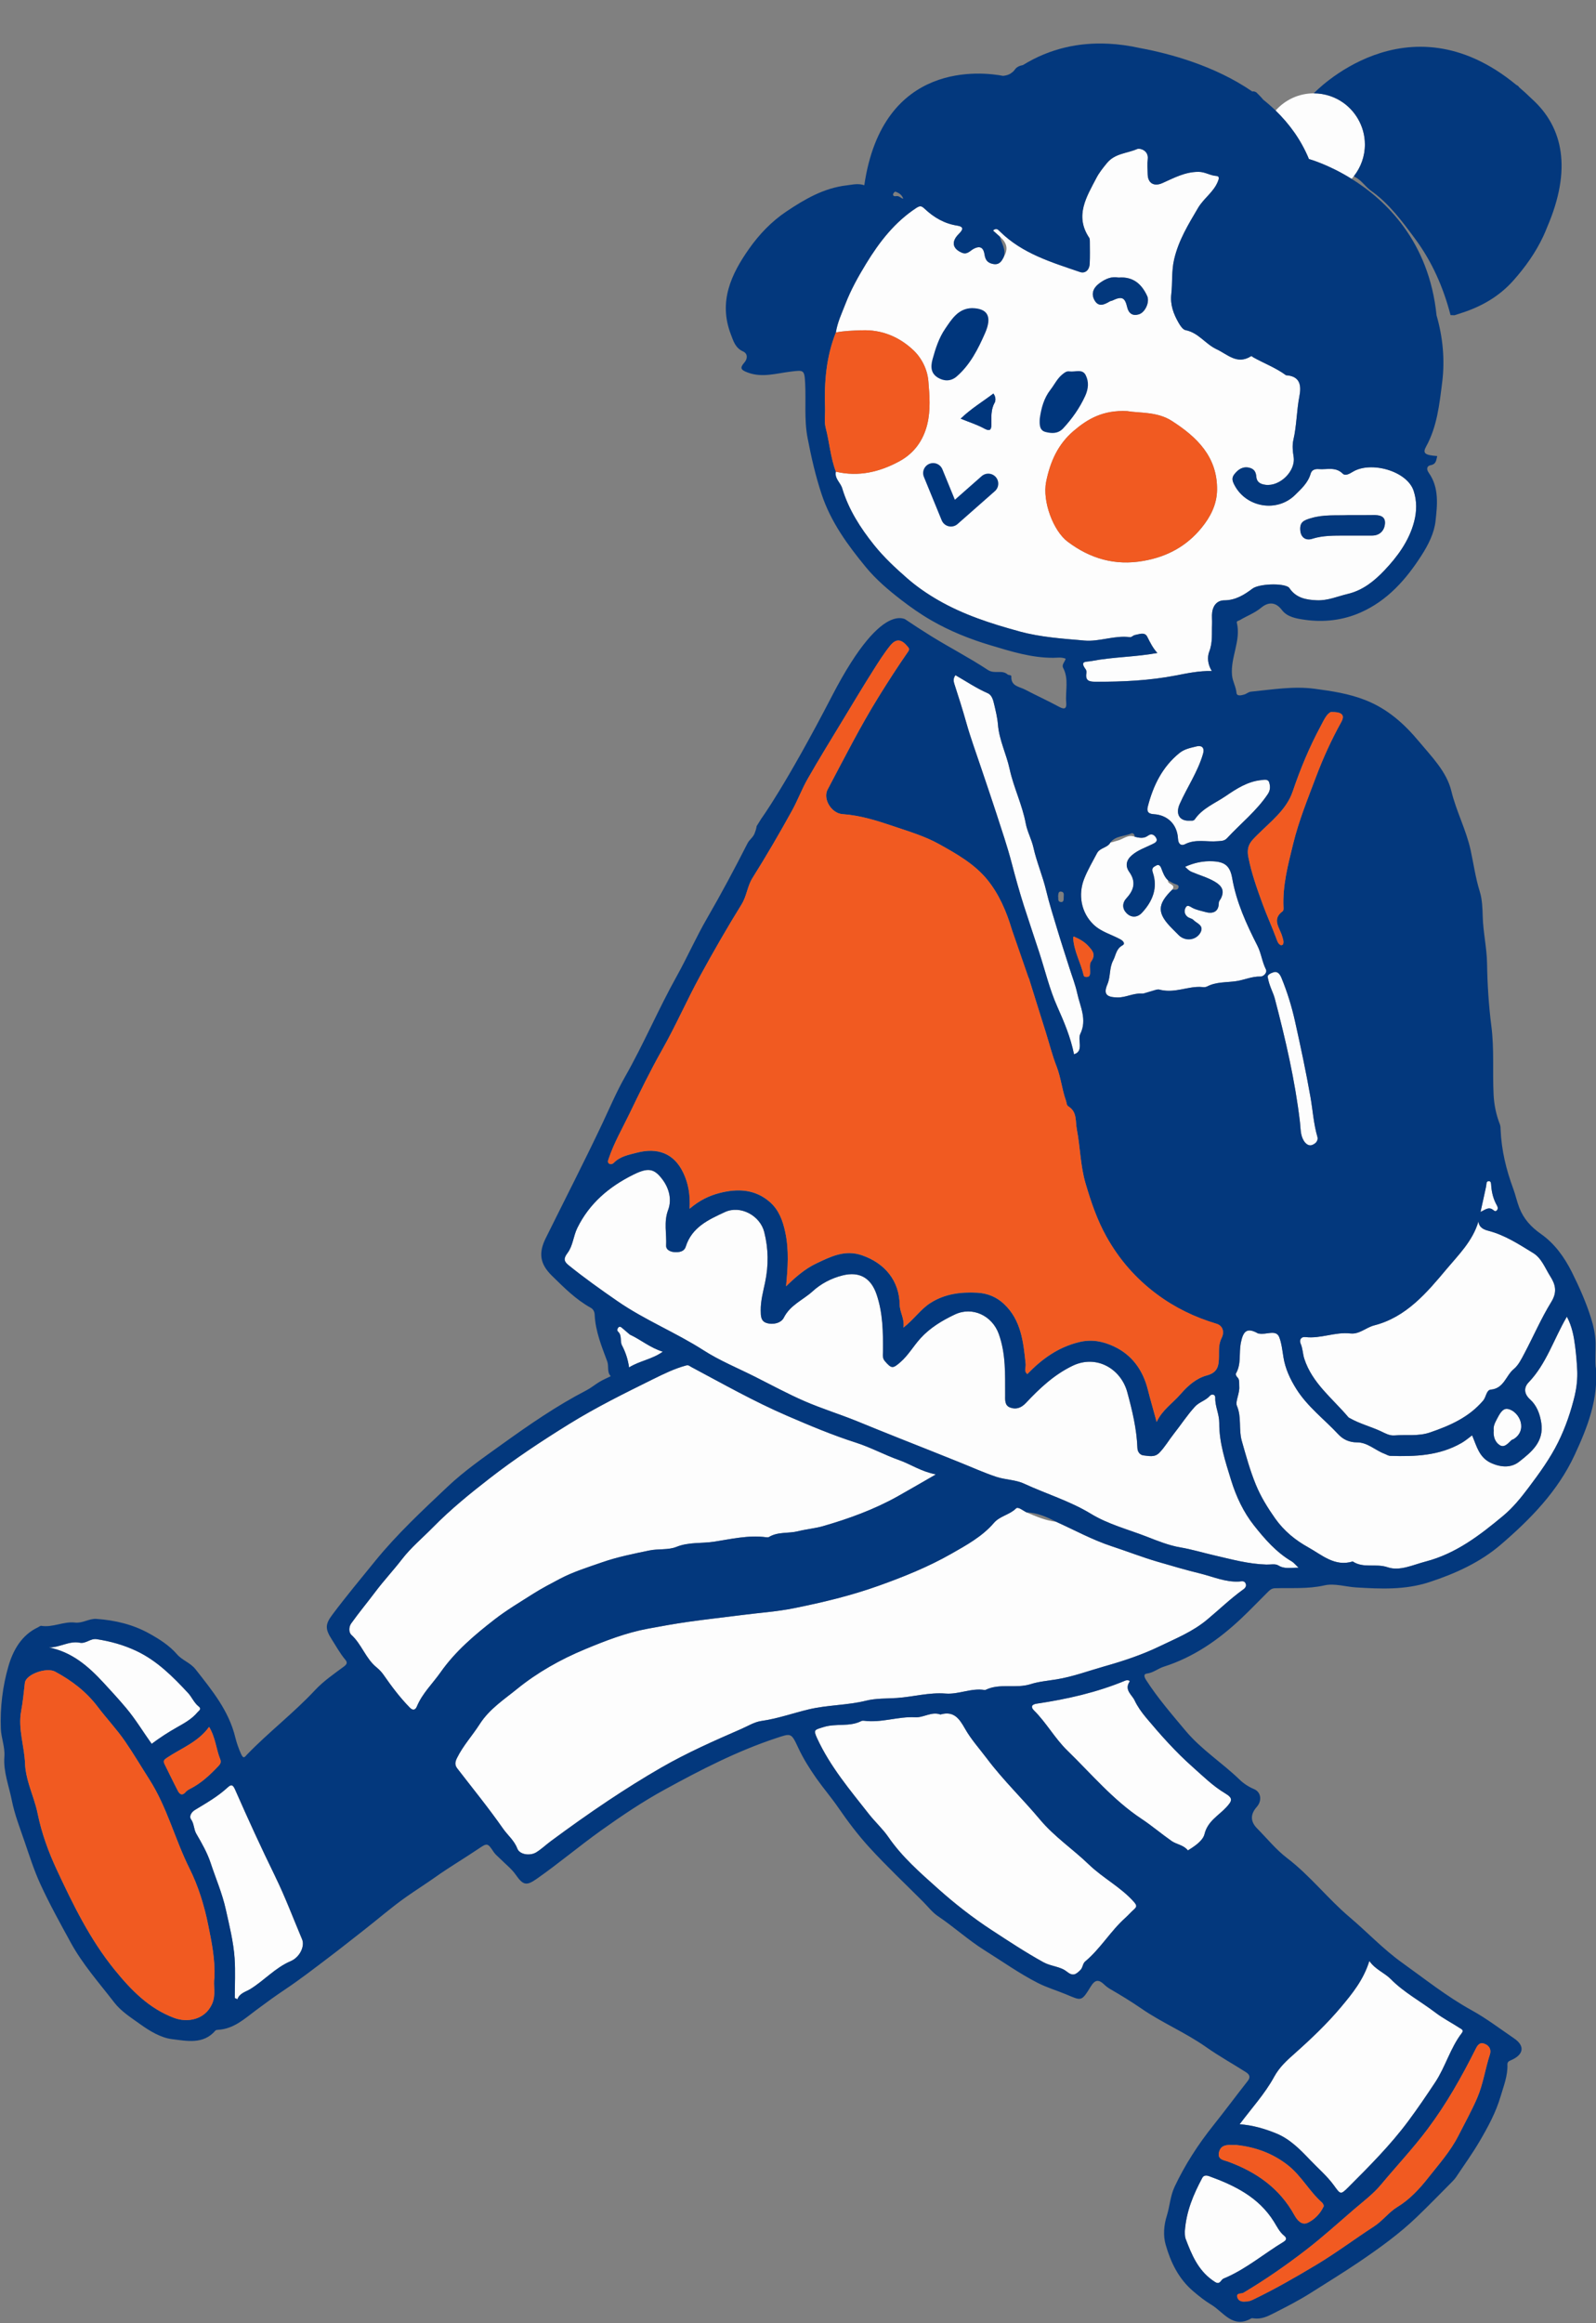 <?xml version="1.0" encoding="UTF-8"?>
<svg id="_圖層_1" data-name="圖層_1" xmlns="http://www.w3.org/2000/svg" xmlns:xlink="http://www.w3.org/1999/xlink" version="1.1" viewBox="0 0 638 928">
  <rect x="0" y="0" width="638" height="928" fill="#808080" stroke="none"/>
  <!-- Generator: Adobe Illustrator 29.4.0, SVG Export Plug-In . SVG Version: 2.1.0 Build 152)  -->
  <defs>
    <style>
      .st0, .st1 {
        fill: none;
      }

      .st2 {
        fill: #03387d;
      }

      .st3 {
        fill: #00367c;
      }

      .st4 {
        fill: #f15a21;
      }

      .st5 {
        clip-path: url(#clippath);
      }

      .st6 {
        fill: #fdfdfd;
      }

      .st1 {
        stroke: #00367c;
        stroke-linecap: round;
        stroke-linejoin: round;
        stroke-width: 8px;
      }
    </style>
    <clipPath id="clippath">
      <path class="st0" d="M363.6,248.58l-118.01-125.85,82.83-71.89L447.88-6l208.12-5,8,817.91-118.38,137.09-138.48-12,5.39-75.21-123.52-125.79L19.54,872.49l-48.54-217.78,145-77.09,130.78-158.25,57.57-92.4s9.71-13.21,28.22-48.93c21.6-41.68,31.03-29.47,31.03-29.47Z"/>
    </clipPath>
  </defs>
  <g class="st5">
    <g>
      <g>
        <path class="st6" d="M566.3,74.11c2.06.31,3.47,1.62,4.91,2.99,8.45,8.02,11.13,18.34,11.59,29.44.16,3.89.58,7.84-.7,11.74-.49,1.5-.56,3.67,2.05,3.93,2.13.21,2.77-.78,3.33-2.91.87-3.32.56-6.6.8-10.95-.08-9.74-1.65-20.21-8.24-29.12-3.12-4.22-6.35-8.72-11.89-10.3-1.63-.46-3.42-.53-3.94,1.54-.41,1.63-.13,3.3,2.09,3.63Z"/>
        <path class="st6" d="M591.38,56.47c1.2.45,2.46,1.14,3.27,2.67,4.32,8.17,10.39,15.56,11.99,24.9.23,1.37.37,2.77.4,4.23.02,1.39,1.43,2.83,3.07,2.5,1.13-.23,2.6-.95,2.2-2.82-.05-.22-.06-.45-.07-.69-.01-.52.04-1.08.04-1.73-.19-1.38-.05-2.92-.49-4.55-2.32-8.58-7.5-15.76-11.46-23.51-1.24-2.42-3.61-4.63-6.42-5.95-1.77-.83-3.57-1.22-4.53.63-.94,1.82-.36,3.43,1.99,4.31Z"/>
        <path class="st6" d="M540.28,71.45c.33-.36.64-.72.94-1.1,2.74-3.48,4.39-7.86,4.39-12.63,0-3.77-1.04-7.29-2.82-10.32-1.5-2.56-3.53-4.76-5.95-6.45-1.54-1.08-3.25-1.94-5.06-2.56-.03,0-.05-.02-.08-.03-2.05-.69-4.24-1.08-6.52-1.08-6.09,0-11.54,2.68-15.28,6.9,5.5,5.33,10.16,11.71,13.31,19.35,0,0,7.66,2.07,17.06,7.92Z"/>
        <path class="st6" d="M344.34,131.94c8.11-.35,15.07,2.59,20.74,7.9,3.34,3.13,5.63,7.65,6.03,12.36.49,5.75.96,11.56-.45,17.34-1.59,6.5-5.31,11.52-10.98,14.63-7.91,4.34-16.44,6.39-25.54,4.24-.6,2.75,1.85,4.35,2.53,6.64,2.54,8.47,7.27,15.83,12.7,22.61,3.93,4.9,8.61,9.27,13.37,13.42,3.73,3.26,7.9,6.12,12.2,8.6,10.19,5.88,21.25,9.45,32.61,12.54,8.57,2.33,17.23,2.86,25.9,3.63,6.09.54,12.08-2.18,18.3-1.35.6.08,1.27-.75,1.96-.86,1.71-.29,3.88-1.37,4.92.7,1.13,2.25,2.23,4.48,4.04,6.48-8.94,1.63-17.72,1.55-26.31,3.21-2.2.43-4.91-.2-2.33,3.34.26.36.35.98.28,1.43-.57,3.33,1.34,3.5,3.93,3.51,10.68.02,21.23-.47,31.82-2.51,4.53-.87,9.25-1.89,14.38-1.78-1.69-2.67-1.88-5.56-1.03-7.75,1.42-3.66.96-7.27,1.12-10.92.07-1.62-.16-3.26.06-4.85.38-2.72,2.06-4.7,4.8-4.71,4.5-.02,7.94-2.15,11.28-4.67,2.59-1.95,12.14-2.33,14.54-.51.09.07.17.18.23.28,2.65,3.93,6.59,4.71,11,4.88,4.41.17,8.26-1.58,12.37-2.55,6.1-1.45,10.7-5.28,14.53-9.3,5.23-5.48,9.95-11.84,11.96-19.52,1.07-4.08,1.17-8.21-.17-12.32-2.63-8.03-17.15-11.99-24.3-7.66-1.38.84-3.02,1.78-4.06.76-2.89-2.86-6.33-1.53-9.55-1.81-1.41-.12-2.81.22-3.28,1.84-1.03,3.61-3.68,6-6.22,8.49-7.18,7.08-19.44,5.07-24.19-3.88-.86-1.61-1.28-2.88-.1-4.38,1.55-1.98,3.44-3.26,6.07-2.6,1.74.43,2.58,1.61,2.71,3.49.15,2.17,1.51,3.04,3.7,3.32,5.74.74,12.17-5.51,11.22-11.25-.36-2.18-.58-4.57-.09-6.68,1.34-5.74,1.28-11.65,2.4-17.42.78-4,.51-7.92-5.02-8.4-.12-.01-.28.02-.37-.05-4.07-2.99-8.83-4.74-13.19-7.21-.27-.16-.38-.59-.89-.28-5.47,3.38-9.28-.85-13.65-2.88-4.43-2.06-7.24-6.63-12.39-7.62-1.07-.21-2.08-1.75-2.75-2.9-2.04-3.53-3.43-7.23-2.94-11.5.53-4.6.04-9.18,1.14-13.89,1.78-7.64,5.69-13.97,9.55-20.52,2.26-3.83,6.17-6.29,7.88-10.46.41-1,.87-2.23-.56-2.32-2.48-.15-4.5-1.63-7.11-1.64-5.4-.02-9.85,2.44-14.48,4.5-3.34,1.49-5.83.05-5.87-3.65-.02-1.99-.18-4,.03-5.97.39-3.48-3.15-4.47-4.31-3.96-3.99,1.74-8.79,1.67-11.98,5.55-1.56,1.9-3.14,3.88-4.21,5.93-3.92,7.53-8.82,15.13-2.9,23.94.25.37.25.96.25,1.44.01,2.99.09,5.98-.05,8.96-.12,2.37-1.72,4.01-3.92,3.26-11.37-3.9-23.01-7.36-31.93-16.15-.75-.74-1.51-1.63-2.79-.4.91.82,1.82,1.63,2.73,2.44,2.91,2.61,3.37,5.01,1.55,8.11-.88,1.82-1.88,3.3-4.36,2.78-2.16-.46-2.99-1.59-3.32-3.77-.35-2.32-1.44-3.81-4.4-2.24-1.31.7-2.53,2.44-4.63,1.54-3.81-1.61-4.4-4.43-1.21-7.56,1.74-1.71,2-2.85-.72-3.28-5.13-.8-9.34-3.27-13.03-6.77,0,0,0,0,0,0-.86-.81-1.48-1.2-2.56-.7-.18.08-.37.18-.58.32-8.75,5.7-14.94,13.7-20.25,22.42-3.12,5.12-6.06,10.36-8.24,16.03-1.45,3.76-3.2,7.36-3.81,11.39,3.37-.66,6.78-.73,10.2-.88ZM524.08,206.96c5.13-1.54,10.21-1,14.99-1.21,3.44,0,6.55.05,9.66-.02,2.57-.05,5.19.27,4.9,3.49-.24,2.68-2.03,4.7-5.17,4.7-3.61,0-7.21-.01-10.82,0-4.39.02-8.75-.08-13.08,1.28-2.5.79-4.6-.43-4.78-3.59-.18-3.16,1.45-3.81,4.31-4.67ZM468.4,168.11c10.05,6.44,18.32,14.33,18.12,27.64-.09,5.84-2.67,10.76-6.18,15.07-5.96,7.31-13.66,11.55-23.16,13.22-11.48,2.03-21.37-.88-30.38-7.66-5.73-4.31-10.18-16.1-8.59-23.97,1.64-8.07,4.73-14.93,10.94-20.25,5.62-4.8,11.81-8.44,21.48-7.94,4.76.85,11.9.13,17.78,3.89ZM439.38,113.23c2.44-1.85,5.07-2.93,7.77-2.35,6.07-.51,9.38,2.92,11.42,7.34,1.11,2.42-.78,6.59-3.34,7.35-2.44.73-4.05-.34-4.64-2.87-.91-3.92-2.12-4.46-5.88-2.67-.33.16-.74.17-1.05.35-2.12,1.26-4.44,2.42-6.07-.36-1.51-2.59-.6-4.98,1.79-6.79Z"/>
        <path class="st6" d="M358.56,678.25c6.48-.45,12.85-2.29,19.41-1.77,5.28.42,10.31-2.31,15.66-1.41.12.02.26,0,.36-.06,5.71-2.8,12.05-.38,18.05-2.3,3.14-1.01,6.89-1.34,10.33-1.9,6.46-1.05,12.72-3.39,19.06-5.18,7.53-2.13,14.97-4.58,22.01-7.97,6.55-3.16,13.28-5.85,19.07-10.67,4.78-3.97,9.26-8.32,14.32-11.98.79-.57,1.59-1.37,1.08-2.52-.54-1.23-1.74-.8-2.64-.75-5.48.3-10.47-1.98-15.59-3.23-5.66-1.38-11.35-3.04-16.97-4.69-6.24-1.83-12.3-4.2-18.45-6.22-7.61-2.51-14.76-6.43-22.11-9.74-4.23-.47-8.06-2.18-11.93-3.79-1.34-.72-3.28-2.35-4.1-1.53-2.58,2.58-6.41,2.96-8.84,5.79-4.67,5.43-11.03,8.9-17.07,12.34-9.19,5.23-19.05,9.2-29.11,12.79-11.06,3.95-22.36,6.64-33.76,8.93-6.74,1.36-13.72,1.82-20.58,2.7-7.22.93-14.44,1.72-21.66,2.74-5.39.77-10.71,1.73-16.06,2.72-8.85,1.64-17.11,4.86-25.33,8.28-9.77,4.06-19.02,9.29-27.14,15.89-5.18,4.21-10.98,7.94-14.87,14.02-2.9,4.53-6.64,8.59-9.07,13.53-.73,1.48-.94,2.73.12,4.1,6.16,7.98,12.55,15.81,18.31,24.06,1.85,2.65,4.47,4.72,5.69,7.93.98,2.59,5.24,2.99,7.56,1.56,2.11-1.3,3.85-2.99,5.79-4.43,7.51-5.56,15.13-10.98,22.9-16.16,6.94-4.62,14.01-9.07,21.23-13.23,10.31-5.94,21.2-10.75,32.09-15.49,2.61-1.14,5.23-2.78,8.02-3.18,6.47-.91,12.65-3.14,18.94-4.63,7.62-1.81,15.4-1.6,22.94-3.48,3.95-.99,8.26-.79,12.3-1.07Z"/>
        <path class="st6" d="M226.87,500.5c-1.68,2.19-1.49,3.35.39,4.87,6.33,5.11,12.93,9.81,19.64,14.43,10.91,7.53,23.21,12.46,34.33,19.58,6.42,4.12,13.6,7.06,20.46,10.5,6.63,3.33,13.17,6.89,19.97,9.84,6.83,2.97,13.99,5.17,20.89,7.96,5.69,2.3,11.39,4.66,17.09,6.9,7.95,3.12,15.87,6.31,23.79,9.48,4.92,1.97,9.73,4.17,14.79,5.85,3.69,1.23,7.66,1.12,11.18,2.75,8.84,4.09,18.27,6.9,26.65,12,6.98,4.25,14.89,6.25,22.39,9.17,4.32,1.68,8.77,3.49,13.4,4.28,4.54.77,8.95,2.11,13.41,3.14,6.95,1.6,13.8,3.5,20.98,3.71,1.61.05,3.57-.41,4.75.34,2.39,1.51,4.68.88,8.08.92-1.39-1.32-1.92-2.05-2.64-2.47-6.22-3.62-10.94-9.06-15.23-14.5-4.1-5.19-7.05-11.41-9.07-17.96-2.32-7.51-4.8-15-4.75-22.88.02-3.56-1.71-6.62-1.6-10.09.05-1.46-1.49-1.54-2.14-.78-1.65,1.93-4.21,2.44-5.93,4.3-3.15,3.42-5.64,7.31-8.5,10.91-1.97,2.48-3.55,5.28-5.79,7.57-1.91,1.95-4.21,1.25-6.32,1.04-1.3-.13-2.37-1.32-2.43-2.9-.28-7.64-2.06-15-4.05-22.35-2.54-9.36-12.34-15.16-21.91-10.53-7.42,3.59-13.13,9-18.6,14.81-1.89,2-3.92,2.71-6.28,1.86-2.32-.83-2.02-3.11-2.03-5.12-.03-8.18.31-16.31-2.56-24.3-2.59-7.21-10.43-11.13-17.57-7.75-5.08,2.4-9.88,5.28-13.74,9.53-2.8,3.08-4.84,6.76-8.05,9.54-2.99,2.59-3.51,2.61-6.14-.41-1.1-1.26-.8-2.56-.79-3.85.05-7.72,0-15.33-2.56-22.86-2.23-6.54-6.8-9.22-13.45-7.6-4.69,1.14-8.86,3.4-12.08,6.35-3.82,3.49-9,5.48-11.56,10.59-1.05,2.09-4.23,2.95-6.9,2.09-2.32-.74-2.29-2.86-2.32-4.95-.05-3.82.98-7.58,1.73-11.15,1.46-6.93,1.38-13.5-.32-20.23-1.66-6.58-9.53-10.85-15.75-7.96-6.48,3.01-13.18,6.01-15.63,13.8-.64,2.03-2.66,2.34-4.67,2.17-1.68-.14-3.25-1.04-3.17-2.53.26-4.75-1.01-9.49.8-14.29,1.57-4.18.36-8.63-2.2-12.09-3.38-4.58-5.82-4.94-11.85-1.94-9.54,4.76-17.41,11.35-22.26,21.23-1.61,3.28-1.75,7.16-3.91,9.98Z"/>
        <path class="st6" d="M197.68,646.91c4.85-3.77,10.2-6.93,15.4-10.24,3.48-2.21,7.18-4.13,10.8-6.04,5.28-2.78,11.09-4.58,16.76-6.55,6.15-2.15,12.52-3.41,18.91-4.74,3.66-.76,7.6-.13,10.8-1.42,4.96-2.01,10.14-1.33,15.09-2.09,6.79-1.04,13.8-2.73,20.87-1.78.36.05.81.07,1.1-.1,3.58-2.18,7.79-1.33,11.65-2.31,3.2-.81,6.84-1.13,9.93-2.02,10.27-2.96,20.38-6.62,29.79-11.87,4.83-2.7,9.59-5.5,15.34-8.8-6.04-1.2-10.05-4.07-14.6-5.68-5.89-2.08-11.45-5.12-17.39-7.02-9.4-3.01-18.48-6.84-27.5-10.73-13.18-5.68-25.69-12.77-38.35-19.51-.64-.34-.94-.87-2.14-.54-4.58,1.26-8.91,3.38-13.01,5.4-11.39,5.63-22.79,11.25-33.68,17.99-10.93,6.77-21.64,13.84-31.74,21.69-7.82,6.07-15.57,12.36-22.56,19.47-4.18,4.26-8.85,8.13-12.46,12.82-3.43,4.45-7.28,8.54-10.65,13.03-3.19,4.24-6.59,8.32-9.66,12.63-.91,1.28-1.06,3.5.11,4.57,4.12,3.76,5.7,9.44,10.06,12.97,1.05.85,2.02,1.87,2.79,2.98,3.2,4.6,6.55,9.06,10.49,13.09,1.48,1.51,2.38.61,2.81-.43,2.19-5.28,6.3-9.16,9.5-13.7,5.9-8.4,13.59-14.89,21.55-21.07Z"/>
        <path class="st6" d="M435.27,744.74c-6.35-6.14-13.71-11-19.55-17.97-6.88-8.21-14.7-15.68-21.17-24.31-2.98-3.97-6.38-7.71-8.8-12-2.29-4.08-4.52-7.16-9.8-5.62-3.52-1.3-6.65,1.28-10.04,1.1-6.92-.38-13.6,2.33-20.53,1.39-.36-.05-.78-.02-1.09.14-4.73,2.41-10.06.82-15.03,2.38-3.62,1.14-4.22.98-2.59,4.53,5.19,11.24,13.1,20.58,20.66,30.2,2.5,3.19,5.56,5.94,7.8,9.2,5.48,7.97,12.71,14.26,19.75,20.55,6.73,6.01,13.93,11.66,21.58,16.65,6.79,4.43,13.53,8.88,20.64,12.81,3.04,1.68,6.77,1.68,9.29,3.7,2.56,2.06,3.66,1.22,5.48-.55,1.07-1.04.87-2.55,1.97-3.48,6.09-5.1,10.12-12.12,16.03-17.4,1.2-1.08,2.25-2.33,3.48-3.37,1.21-1.03,1.12-1.67.04-2.91-5.24-5.97-12.42-9.56-18.09-15.04Z"/>
        <path class="st6" d="M630.51,547.51c-.13-3.12-.42-6.52-.84-9.77-.51-3.99-1.24-7.94-3.3-11.79-5.26,8.98-8.15,18.8-15.3,26.25-1.8,1.87-2.08,4.41.65,6.86,2.56,2.3,3.88,5.68,4.43,9.33,1.14,7.58-3.99,11.65-8.84,15.48-3.1,2.45-7.04,2.37-11.07.6-4.94-2.17-5.87-6.71-7.75-11.12-1.65,1.25-2.82,2.23-4.22,3.04-8.91,5.13-18.58,5.47-28.42,5.16-.93-.03-1.59-.55-2.38-.84-3.72-1.39-6.74-4.55-10.97-4.55-3.04,0-5.53-1.1-7.52-3.24-5.63-6.04-12.36-11.06-16.82-18.19-2.44-3.9-4.36-8.01-5.09-12.58-.44-2.75-.77-5.79-1.72-8.1-1.28-3.12-5.29-.73-8.03-1.37-.12-.03-.27.04-.37-.02-4.43-2.51-5.98-1.06-6.93,3.83-.79,4.03.26,8.35-1.93,12.13-.17.29.09,1.07.4,1.35,1.23,1.1.79,2.52.91,3.84.24,2.72-1.66,6.03-.94,7.72,1.97,4.61.64,9.37,1.96,14.04,1.67,5.9,3.29,11.81,5.61,17.46,1.97,4.8,4.67,9.18,7.73,13.51,3.62,5.12,8.17,8.74,13.29,11.58,5.42,3.01,10.54,7.82,17.72,5.6,4.24,2.85,9.25.71,13.92,2.31,4.87,1.67,10.12-.95,15.2-2.27,12.16-3.17,21.7-10.53,31.02-18.28,3.84-3.2,7.04-7.12,10.11-11.2,4.38-5.82,8.65-11.68,11.87-18.19,2.97-6,5.14-12.38,6.69-18.89.75-3.15,1.08-6.72.95-9.68Z"/>
        <path class="st6" d="M591,487.93c-2.32,7.86-8.02,13.37-12.77,19.04-7.86,9.38-16.11,19.18-28.87,22.44-3.31.85-5.98,3.64-9.51,3.23-6.11-.71-11.87,2.14-17.95,1.44-1.92-.22-2.59,1.23-1.98,2.62.87,1.96.84,4.08,1.45,5.99,3.15,9.8,11.33,15.92,17.64,23.41.15.18.41.27.62.39,3.91,2.22,8.3,3.33,12.36,5.21,1.55.72,3.42,1.85,5.47,1.67,4.74-.41,9.44.44,14.24-1.21,8.04-2.77,15.51-6.05,21.19-12.72,1.22-1.44,1.25-4.21,3.06-4.37,5.26-.47,6.01-5.62,9.17-8.21,1.87-1.53,3.07-4.02,4.25-6.25,3.62-6.83,6.7-13.98,10.74-20.55,2.42-3.93,1.73-6.9-.38-10.22-2.07-3.26-3.47-7.26-6.82-9.31-5.66-3.47-11.27-7.16-17.88-8.89-1.52-.4-3.72-1.07-4.04-3.72Z"/>
        <path class="st6" d="M583.55,810.1c-3.22-2.12-6.71-3.88-9.76-6.2-5.89-4.49-12.53-8.01-17.77-13.31-2.61-2.64-6.21-3.83-8.62-7.3-2.34,7.57-6.87,13.09-11.31,18.39-5.56,6.65-11.93,12.69-18.42,18.46-3.25,2.9-6.17,5.46-8.39,9.52-3.62,6.63-8.88,12.36-13.73,18.84,5.18.38,10.06,1.79,14.7,3.7,5.42,2.23,9.51,6.41,13.5,10.61,3.16,3.32,6.72,6.34,9.4,10.01,2.68,3.67,2.67,4.03,5.81.88,8.43-8.43,16.84-16.83,24.01-26.47,3.76-5.05,7.3-10.27,10.75-15.48,4.1-6.18,6.03-13.68,10.64-19.68.93-1.21-.27-1.62-.81-1.98Z"/>
        <path class="st6" d="M142.61,175.04c2.04-2.99,5.78-4.14,9.09-2.84,3.88,1.52,8.06,1.68,12.08,2.21,4.89.65,9.94.13,14.92.16,3.34.02,5.77-1.72,8-3.93.59-.58.89-1.23.65-2-.28-.91-1.13-.83-1.86-.84-1.87-.03-3.74-.08-5.6,0-1.67.06-2.58-.99-3.08-2.24-.45-1.12-.36-2.33.67-3.42,1.51-1.6,3.02-3.02,5.41-2.49,3.69.81,6.91-1.32,10.46-1.61,2.18-.18,4.23-1.66,6.39-2.42,1.54-.54,1.54-1.39.83-2.56-2.08-3.41-5.37-4.88-9.26-4.29-1.22.18-2.61.36-3.7-.04-2.24-.83-4.31-2.21-4.17-4.99.1-1.97,1.4-3.03,3.49-3.07,6.14-.11,11.52-2.58,16.81-5.39.71-.38,1.38-.63,1.26-1.55-.12-.91-.93-.92-1.6-1.24-3.12-1.45-6.4-1.34-9.7-1.36-2.59-.02-4.02-1.87-4.68-4.04-.46-1.5,3.24-6.7,4.49-6.7,6.2,0,11.64-3.09,17.55-4.28.7-.14,1.54-1.04,1.76-1.75.28-.92-.74-1.59-1.46-1.9-3.55-1.55-7.3-2.81-11.13-2.93-8.46-.26-16.93-.08-25.39-.08-.87,0-1.79-.11-2.6.13-5.98,1.81-12.18,2.13-18.33,2.57-3.48.25-5.35-1.85-4.25-5.08,1.29-3.76,2.3-7.59,3.36-11.41.92-3.31,1.32-6.76,2.05-10.66-1.92.86-2.49,1.68-2.92,2.8-2.45,6.36-4.64,12.86-7.57,19-4.99,10.47-8.95,21.26-11.36,32.58-1.54,7.26-3.51,14.3-1.67,22.14,1.37,5.87,4.31,9.89,8.37,13.66.91.85,1.77,1.28,2.72-.12Z"/>
        <path class="st6" d="M482.51,394.08c3.66-1.94,7.84-1.58,11.7-2.16,3.23-.48,6.28-1.94,9.66-1.84,1.24.04,2.86-1.56,2.19-2.88-1.53-3.04-1.86-6.44-3.4-9.45-4.39-8.6-8.39-17.33-10.07-26.97-.88-5.01-3.07-6.51-7.74-6.74-3.83-.19-7.38.54-11.09,2.21.85.76,1.47,1.52,2.56,2,3.09,1.34,6.37,2.2,9.32,3.94,2.93,1.72,3.89,3.62,2.5,6.58-.31.65-.91,1.14-.91,1.96-.03,3.85-2.82,4.31-5.41,3.56-1.69-.49-3.56-.81-5.15-1.66-1.03-.56-2.06-1.45-2.76.02-.51,1.08-.48,2.38.63,3.42.77.72,1.97.79,2.51,1.38,1.28,1.38,4.23,2.08,2.98,4.82-1.29,2.82-6.52,3.52-8.74,1.36-.89-.87-1.75-1.77-2.63-2.65-6.17-6.15-6.18-9.63-.01-15.64.06-.08.09-.15.14-.23,1.18-1.99-2.26-1.84-1.85-3.47-1.4-1.28-2.04-3.05-2.66-4.72-.47-1.28-1.15-1.72-2.13-1.15-.89.52-1.94.87-1.29,2.77,2.09,6.16-.12,11.52-4.34,16.06-1.84,1.98-4.35,2.07-6.23.09-1.7-1.78-1.7-4.04.08-5.96,2.98-3.22,3.84-6.52,1.09-10.41-1.76-2.49-1.2-4.84,1.16-6.81,2.37-1.98,5.25-2.94,7.95-4.26.92-.45,2.36-1.03,1.71-2.37-.59-1.24-1.83-2.21-3.34-1.08-1.71,1.28-3.48.87-5.29.45-2.68-1.12-4.67,1.02-6.99,1.56-.9.21-1.8.63-2.76.73-1.17,2.19-4.16,2-5.36,4.28-1.77,3.37-3.7,6.61-5.12,10.2-2.48,6.27-1.27,13.44,3.68,18.23,3.06,2.97,7.19,3.99,10.79,5.96,1.36.74,1.92,1.83.88,2.38-2.63,1.39-2.64,3.92-3.77,6.06-1.62,3.07-.97,6.37-2.29,9.49-1.71,4.03-.31,5.2,4.05,5.28,3.45.06,6.5-1.92,10.09-1.51,2.19.25,2.92.6,2.96,2.94.1,5.65-.76,11.35.78,16.96.47,1.72,1.16,3.01,2.92,2.39,1.45-.51,3.2-1.92,2.38-3.65-1.48-3.16-.55-6.34-.78-9.5-.25-3.41.44-6.94-2.25-10.93,6.63,2.03,12.04-1.43,17.84-.85.6.06,1.31.05,1.81-.21Z"/>
        <path class="st6" d="M474.86,739.13c2.89-1.77,6-3.92,6.63-6.5,1.28-5.22,5.61-7.38,8.69-10.7,2.42-2.61,2.82-3.65-.45-5.6-4.87-2.91-8.88-6.88-13.05-10.59-6.74-5.98-12.74-12.72-18.54-19.63-1.82-2.17-3.47-4.49-4.61-6.93-1.03-2.2-4.19-4.1-2.02-7.42.38-.58-1.01-.73-1.67-.46-11.39,4.73-23.31,7.42-35.46,9.22-2.1.31-2.38,1.39-1.07,2.69,4.97,4.93,8.36,11.19,13.35,16.04,9.62,9.34,18.26,19.73,29.63,27.27,4.11,2.72,7.96,6.01,12.03,8.85,1.98,1.38,4.78,1.55,6.53,3.76Z"/>
        <path class="st6" d="M110.01,749.55c-5.57-11.37-10.84-22.86-15.93-34.44-.79-1.8-1.38-2.71-3.02-1.18-3.94,3.67-8.59,6.3-13.15,9.06-1.4.85-2.42,2.53-1.55,3.76,1.28,1.8,1.03,3.93,2.11,5.77,2.2,3.74,4.39,7.61,5.74,11.71,2.02,6.14,4.61,12.06,6.03,18.47,1.44,6.48,3.07,12.91,3.53,19.52.37,5.27.07,10.59.07,15.89.35.16.7.33,1.05.49.92-2.47,3.29-2.93,5.11-4.04,5.6-3.43,9.98-8.54,16.17-11.17,3.72-1.59,5.71-6.02,4.57-8.71-3.55-8.39-6.75-16.95-10.75-25.12Z"/>
        <path class="st6" d="M430.62,396.76c-.72-3.39-2.02-6.65-3.07-9.96-1.66-5.26-3.4-10.51-4.98-15.79-1.52-5.07-3.14-10.14-4.36-15.25-1.39-5.85-3.8-11.36-5.1-17.22-.73-3.27-2.46-6.33-3.07-9.61-1.39-7.49-4.84-14.33-6.44-21.73-1.3-6-4.18-11.55-4.68-17.84-.21-2.67-.9-5.46-1.53-8.13-.34-1.44-.83-3.57-2.54-4.32-4.54-1.98-8.63-4.76-12.89-7.19-.99,1.23-.77,2.52-.47,3.42,1.67,5.12,3.31,10.24,4.76,15.43,1.75,6.22,4,12.3,6.05,18.44,2.01,6.03,4.1,12.04,6.06,18.1,2.1,6.49,4.31,12.95,6.04,19.54,1.52,5.79,3.11,11.56,4.94,17.26,1.97,6.14,4.05,12.25,6.05,18.39,2.38,7.3,4.16,14.88,7.28,21.85,2.75,6.16,5.32,12.26,6.67,18.98,2.03-.57,2.37-1.99,2.33-3.72-.03-1.49-.4-3.21.19-4.42,2.81-5.71-.09-10.91-1.23-16.22Z"/>
        <path class="st6" d="M165.63,102.77c5.13-.2,10.06-1.88,15.31-1.54,6.69.43,13.43-.12,20.13.19,3.79.18,7.6.97,11.24,2.27,1.24.44,3.13,1.07,3.45-.7,1.06-5.81,2.71-11.45,4.19-17.14.23-.89.24-2.27-1.29-2.08-6.36.78-11.97-2.78-18.24-3.1-2.96-.15-6.38-1.32-9.46-1.83-3.67-.6-6.97-1.83-10.09-3.39-3.36-1.67-7.31.03-10-1.56-3.71-2.19-4.19.59-4.74,2.29-.69,2.13-1.28,4.43-1.61,6.62-.7,4.67-2.21,9.13-3.23,13.7-1.41,6.29-1.91,6.19,4.34,6.27Z"/>
        <path class="st6" d="M513.3,893c-1.82-1.46-2.86-3.68-4.04-5.56-6.13-9.82-15.72-14.48-26-18.21-.84-.3-2.04-.44-2.64.69-3.47,6.52-6.41,13.22-6.98,21.34.06.61-.09,1.94.33,3.05,2.38,6.25,4.89,12.38,10.71,16.52,1.63,1.16,2.42,1.76,3.68-.04.44-.63,1.19-.79,1.87-1.1,8.25-3.66,15.14-9.52,22.8-14.15,1.02-.61,1.67-1.41.27-2.54Z"/>
        <path class="st6" d="M78.94,683.97c.58-.7,1.82-1.29.47-2.35-1.86-1.47-2.73-3.75-4.25-5.39-6.09-6.53-12.39-12.88-20.66-16.78-5.07-2.39-10.37-3.85-15.89-4.7-2.47-.38-4.22,1.91-6.74,1.42-4.21-.82-7.97,1.95-12.32,1.9,9.26,1.82,15.79,7.55,21.83,14.07,3.07,3.32,6.12,6.64,9.04,10.11,3.81,4.53,6.79,9.56,10.22,14.31,3.28-2.46,6.61-4.61,10.09-6.58,2.94-1.66,5.99-3.32,8.22-6.01Z"/>
        <path class="st6" d="M507.36,312.56c-.48-1.53-2.13-1.06-3.27-.94-5.37.56-9.9,3.48-14.09,6.35-4.22,2.89-9.29,4.82-12.37,9.28-.59.85-1.59.48-2.43.58-3.84.06-5.33-2.84-3.62-6.69,2.98-6.71,7.21-12.8,9.3-19.97.87-2.99-1.03-3.4-2.48-3.04-2.37.59-4.88,1-6.97,2.7-6.86,5.58-10.46,13.02-12.6,21.32-.46,1.77-.07,2.94,2.35,3.08,5.64.31,9.43,4.18,9.71,9.81.11,2.15,1.3,2.96,2.77,2.2,4.28-2.22,8.76-.82,13.13-1.22,1.36-.12,2.61-.02,3.72-1.21,5.44-5.87,11.8-10.89,16.31-17.64,1.04-1.55,1-3.12.53-4.6Z"/>
        <path class="st6" d="M194.34,192.66c.29-2.75.75-5.56,1.71-8.13,1.87-5.01,2.39-10.3,3.43-15.46.34-1.69,2.55-3,1.23-5.04q-4.96,2.23-5.1,4.87c-.35,6.52-5.99,13.29-12.56,13.62-10.33.52-20.71.44-30.98-1.26-.55-.09-1.01-.7-1.57-.85-1.77-.46-3.57-.99-5.24.41-1.68,1.41-3.03,2.9-2.6,5.36.16.91.25,1.61,1.33,1.93,6.1,1.78,12.48,1.6,18.7,2.51,3.82.56,7.67,1.36,11.5,1.9,5.48.78,10.84,2.48,16.47,2.4.37,0,.75-.03,1.12,0,1.65.13,2.37-.43,2.56-2.27Z"/>
        <path class="st6" d="M214.34,143.14c-.82,2.72-.82,5.48-1.61,8.14-1.32,4.47-2.56,8.97-3.51,13.53-1.01,4.82-2.1,9.66-3.23,14.41-1.37,5.76-2.25,11.74-4.59,17.27-.35.83.42,1.36.9,1.09,2-1.16,5.3-1.17,5.39-4.19.1-3.11,1.49-5.85,1.8-8.92.27-2.63.8-5.46,1.46-8.15,1.17-4.77,2.1-9.64,3.77-14.24,1.22-3.34.07-7.26,1.71-9.92,2.38-3.87,2.01-8.16,3.49-12.09,1.65-4.39,1.95-9.29,3.34-13.67,1.81-5.72,2.99-11.58,4.78-17.29,1.58-5,2.19-10.3,4.01-15.29.86-2.36-.56-5.25,1.49-7.11-.14-1.79-1.21-1.71-2.21-1.67-1.4.06-2.65-.35-3.32,1.88-1.36,4.6-2.29,9.3-3.61,13.91-1.12,3.9-2.54,7.92-2.85,11.88-.4,5.16-2.67,9.73-3.3,14.83-.64,5.23-2.35,10.5-3.89,15.62Z"/>
        <path class="st6" d="M509.59,398.84c4.27,16.27,8.09,32.64,10.07,49.4.28,2.41.11,5.14,1.55,7.47.8,1.29,2.01,2.08,3.15,1.71,1.32-.43,2.77-1.6,2.25-3.39-1.5-5.16-1.81-10.5-2.74-15.75-1.78-10.14-3.94-20.23-6.18-30.29-1.31-5.88-3.09-11.67-5.38-17.26-.52-1.28-1.39-2.91-3.21-2.36-1.21.36-2.62,1.1-2.32,1.99.64,3.63,2.14,5.96,2.81,8.49Z"/>
        <path class="st6" d="M499.35,137.17c1.16,1.99,3.22,2.97,6.09,2.97.92.09,2.05-.3,2.45-1.74.42-1.48-.59-2.57-1.66-3.01-3.55-1.47-4.39-4.72-5.36-7.82-1.05-3.33-1.56-6.79-2.09-10.26-1.3-8.56-.12-16.4,5.63-23.13,1.39-1.63,2.72-3.22,1.02-5.09-1.75-1.92-3.56-.13-4.81.9-3.33,2.73-4.92,6.71-5.95,10.7-1.57,6.08-2.3,12.16-1.18,18.64,1.09,6.35,2.67,12.33,5.88,17.84Z"/>
        <path class="st6" d="M313.77,137.23c1.65-.61,1.98-2.23,1.35-3.4-2.63-4.94-1.91-9.89-.8-15.02,2.09-9.7,4.56-19.06,14.85-23.55.32-.14.56-.48.83-.72.88-.77,1.57-1.62,1.12-2.9-.51-1.46-1.69-1.68-3.02-1.53-2.8.31-5.04,1.7-7.09,3.56-9.58,8.7-12.26,20.15-12.97,32.4,0,1.37.16,2.76-.04,4.1-.28,1.86.62,3.45,1.21,4.97.67,1.74,2.38,2.9,4.56,2.09Z"/>
        <path class="st6" d="M376.89,80.23c1.62-.43,2.2-1.99,1.6-3.25-1.53-3.18-.72-6.16.1-9.24,3.05-11.43,7.22-22.08,18.86-27.64,1.47-.7,2.27-1.82,1.3-3.2-.71-1.01-1.27-2.47-3.49-1.62-4.85,1.85-8.26,5.08-11.56,8.98-7.23,8.56-10.19,18.58-11.49,29.32-.1,1.93.14,3.71,1.14,5.39.87,1.46,2.2,1.61,3.55,1.26Z"/>
        <path class="st6" d="M406.66,94.56c2.17-.04,1.12-1.76,1.33-2.78.39-1.88-.91-3.46-.92-5.38-.03-6.89.09-13.77,1.83-20.47.24-.91.46-1.82.7-2.74,1.22-4.8,2.61-9.53,6.67-13.05,1.25-1.08,1.14-3.1.31-4.09-.9-1.07-2.93-1.01-4.05-.03-1.54,1.35-3.05,2.76-4.06,4.74-2.48,4.88-4.12,9.94-5.17,15.06-1.05,5.15-1.5,10.38-1.59,15.58.34,3.98-.31,7.53.87,11.08.8,2.43,2.4,2.1,4.08,2.07Z"/>
        <path class="st6" d="M521.29,130.22c.68,5.36,1.79,10.51,4.49,15.26.86,1.51,1.83,2.5,3.48,1.3,1.26-.92,2.32-1.8,1.15-3.89-1.58-2.83-2.4-6.01-2.95-9.3-.74-4.45-1.24-8.92-1.9-13.36-.86-5.78-1.52-11.48.34-17.06.78-2.34.61-4.06-1.51-4.75-2.15-.71-3.11,1.41-3.85,3.01-1.51,3.24-.96,6.76-1.05,10.18-.15,6.28,1.02,12.41,1.8,18.6Z"/>
        <path class="st6" d="M321.47,120.23c-.63,1.08-1.36,2.36-.89,3.67-.13,1.68-.16,3.31,1.81,3.6,1.92.28,3.01-1.1,3.46-2.68,1.93-6.63,5.47-12.37,9.47-17.89.94-1.29,1.92-2.85-.1-4.43-1.81-1.42-2.94-.56-4.1.7-4.53,4.93-6.36,11.4-9.66,17.04Z"/>
        <path class="st6" d="M390.88,387.4c-.06,2.8,2.45,6.42,4.58,6.61,2.45.22,7.71-5.06,7.74-7.77.03-2.51-3.8-6.84-6.06-6.87-2.66-.03-6.17,4.47-6.25,8.03Z"/>
        <path class="st6" d="M599.48,577.23c1.88,1.22,3.34-.67,4.69-1.93.25-.24.67-.29.97-.49,2.53-1.61,3.46-4.17,2.76-6.81-.66-2.5-2.82-4.81-5.2-5.21-2.13-.36-3.33,2.21-4.41,4.24-.79,1.49-1.38,2.82-1.17,4.31-.25,2.5.57,4.72,2.36,5.88Z"/>
        <path class="st6" d="M188.51,202.99c-1.79-.23-3.63.46-5.38-.85-1.45-1.08-3.25-.57-5.86-.03,3.45,2.57,4.35,5.97,7,8.14,2.04,1.67,3.07.62,4.32-.75,1.54-1.67,4.02-2.99,2.67-5.86-.48-1.03-1.79-.53-2.74-.65Z"/>
        <path class="st6" d="M474.9,410.03c.03,1.32.82,2,2.06,2.15,1.28.16,3.01.01,3.11-1.28.29-3.87.93-7.8-.42-11.64-.49-1.4-1.45-1.47-2.61-1.37-1.31.11-2.04.89-2.1,2.14-.09,1.72-.02,3.45-.02,5.18h-.02c0,1.6-.03,3.21,0,4.81Z"/>
        <path class="st6" d="M221.87,166.54c-.21,3.09-2.34,5.82-1.74,10.23,3.73-3.79,6.75-6.87,9.79-9.93.44-.44,1.02-.86.55-1.53-1.55-2.2-3.86-3.85-6.28-4.15-2.47-.31-1.09,2.42-1.56,3.75-.2.57-.72,1.08-.76,1.64Z"/>
        <path class="st6" d="M596.77,483.21c.49.37.94.92,1.55.29.62-.63.42-1.36.04-2.03-1.38-2.45-2.06-5.1-2.26-7.88-.05-.74-.01-1.76-.89-1.79-1.2-.04-.95,1.13-1.12,1.94-.68,3.27-1.42,6.53-2.27,10.35,1.77-.8,3.2-2.18,4.94-.88Z"/>
        <path class="st6" d="M247.25,530.19c-.51.44-.63,1.32-.23,1.68,1.83,1.6.6,4.04,1.75,5.79,1.33,2.62,2.27,5.39,2.69,8.54,4.33-2.68,9.22-3.22,13.49-6.28-5.1-1.57-8.8-4.81-13.17-6.83-.99-.84-1.98-1.68-2.96-2.53-.47-.4-.96-.91-1.58-.38Z"/>
        <path class="st6" d="M371.95,448.58c.03,4.3,5.91,7.7,9.83,5.88,3.3-1.52,5.57-3.83,7.02-7.12,1.02-2.3-.28-6.81-2.43-7.97-5.46-2.95-14.48,2.8-14.43,9.21Z"/>
      </g>
      <g>
        <path class="st2" d="M531.79,38.39c1.82.62,3.52,1.48,5.06,2.56,2.42,1.69,4.45,3.89,5.95,6.45,1.78,3.03,2.82,6.55,2.82,10.32,0,4.77-1.65,9.15-4.39,12.63.11.14.25.27.44.36,2.61,1.3,4.12,3.89,6.41,5.5,7.26,5.14,12.46,12.26,17.62,19.2,6.74,9.08,11.3,19.44,14.15,30.46.52.02,1.05.04,1.57.06,1.03-.33,2.05-.66,3.08-1,7.9-2.56,14.94-6.66,20.43-12.84,4.76-5.35,8.92-11.13,12.03-17.79.54-1.16,1.03-2.32,1.48-3.49,0,0,0,0,0,0,10-23.15,6.49-39.98-6.07-51.29-1.71-1.68-3.41-3.22-5.11-4.66,0,0,0,0,0,0-.14-.32-.48-.59-.79-.77-.13-.07-.26-.15-.39-.22-43.8-36.06-80.9,3.41-80.9,3.41,2.28,0,4.47.39,6.52,1.08.03,0,.05.02.08.03Z"/>
        <path class="st2" d="M637.88,546.18c-.27-3.21,0-6.47-.05-9.71-.06-3.42-.85-6.89-1.82-9.98-1.97-6.27-4.67-12.36-7.63-18.3-3.02-6.04-6.97-11.5-12.37-15.28-4.05-2.84-6.94-6.07-8.66-10.47-.96-2.45-1.51-5.12-2.41-7.55-2.84-7.65-4.73-15.43-5.07-23.58-.03-.73-.03-1.52-.29-2.19-1.5-3.86-2.32-7.78-2.52-11.97-.45-9.08.29-18.13-.89-27.31-1.05-8.18-1.59-16.63-1.72-24.98-.1-6.27-1.55-12.38-1.73-18.68-.09-3.22-.19-6.9-1.18-10.05-1.69-5.4-2.46-11.01-3.64-16.46-1.78-8.2-5.75-15.53-7.71-23.65-1.89-7.83-7.96-13.83-13.03-19.92-5.77-6.92-12.4-12.91-21.28-16.42-6.68-2.64-13.5-3.64-20.33-4.55-8.44-1.13-16.97.31-25.43,1.15-1.09.11-1.76.85-2.66,1.12-1.12.33-3.04.86-3.17-.64-.21-2.48-1.56-4.51-1.79-7.05-.67-7.17,3.67-13.79,1.92-20.99-.17-.69.76-.75,1.27-1.05,2.81-1.69,5.89-2.78,8.51-4.96,2.61-2.17,5.63-2.51,8.24.96,2.16,2.88,6.03,3.45,9.16,3.9,7.57,1.08,15.19.22,22.29-2.91,10.81-4.78,18.24-13.24,24.46-22.97,2.67-4.18,4.97-8.78,5.5-13.51.72-6.47,1.48-13.41-2.68-19.29-1.22-1.73-.58-2.82.73-3.07,2.31-.45,2.22-2.1,2.63-3.65-4.96-.36-5.92-1.11-4.44-3.8,4.41-8,5.32-16.94,6.42-25.64,1.14-8.99.27-18.07-2.26-26.8,0-.02,0-.03,0-.05-3.03-29.56-20.31-45.96-33.93-54.43-9.4-5.85-17.06-7.92-17.06-7.92-3.15-7.64-7.81-14.02-13.31-19.35-1.6-1.55-3.27-3.01-5-4.38-.78-1.03-1.78-1.92-2.72-2.89-.55-.33-1.09-.5-1.63-.36-15.02-10.32-33-15.15-44.88-17.35-4.17-.93-8.45-1.54-12.78-1.75-.06,0-.13,0-.13,0h0c-11.24-.52-22.84,1.73-33.9,8.54-1.2.23-2.45.7-3.19,1.75-.24.34-.49.64-.76.9-.36.26-.72.53-1.08.8-.9.52-1.88.76-2.91.86-8.01-1.53-48.11-6.57-55.47,43.69-2.51-.84-4.66-.23-7.07.05-9.12,1.07-16.72,5.51-24.08,10.44-5.89,3.95-10.8,9.07-14.87,14.83-7.27,10.29-12.31,21.22-7.35,34.18,1.02,2.67,1.77,5.5,4.93,6.9,1.8.8,1.9,2.81.52,4.4-1.91,2.21-1.54,2.97,1.48,4.07,5.74,2.09,11.42.24,16.99-.42,5.18-.62,5.51-.82,5.8,4.44.4,7.36-.45,14.66.99,22.12,1.46,7.6,3.14,15,5.58,22.36,3.7,11.17,10.45,20.37,17.73,29.21,4.05,4.92,8.98,9.1,14.08,13.04,3.86,2.98,7.82,5.75,12.01,8.16,7.46,4.31,15.38,7.49,23.68,9.97,8.26,2.48,16.4,5.04,25.13,5.01,1.59,0,3.22-.35,4.95.36-.28,1.25-1.71,2.36-1.01,3.67,2.37,4.47.82,9.24,1.23,13.86.2,2.27-.53,2.95-2.81,1.71-4.48-2.43-9.13-4.53-13.64-6.9-2.28-1.2-5.68-1.31-5.49-5.23.03-.7-1.09-.46-1.49-.81-2.28-2.02-5.22-.04-7.88-1.8-7.36-4.86-15.24-8.91-22.75-13.56-7.05-4.36-13.86-9.1-20.76-13.69-3.73-2.48-7.26-5.24-11.07-7.63-4.84-3.03-9.48-6.38-14.16-9.66-5.66-3.96-11.25-7.99-16.9-11.96-3.37-2.37-6.81-4.64-10.18-7.01-5.65-3.96-11.3-7.93-16.91-11.95-5.43-3.88-10.81-7.83-16.22-11.74-2.76-1.99-5.54-3.96-8.32-5.94-5.14-3.66-10.27-7.33-15.42-10.99-4.44-3.16-8.93-6.24-13.31-9.48-1.2-.89-3.58-1.45-3.06-3.29,1.52-5.42,2.67-10.92,4.08-16.35,1.27-4.88,2.57-9.74,3.7-14.65.97-4.21,2-8.41,3.08-12.6,1.19-4.65,2.15-9.4,3.81-13.88,1.24-3.34.56-6.99,2.3-10.19.97-1.78-.07-3.22-1.45-4.55-1.39-1.34-2.84-2.26-4.6-1.17-2.59,1.61-5.62,1.53-7.87.52-2.52-1.13-5.34-1.72-7.66-1.98-8.5-.93-16.04-5.11-24.59-6.1-7.6-.88-15.09-3.3-22.85-3.69-1-.05-1.85-.33-2.79-.76-5.1-2.35-10.6.43-11.96,5.93-.4,1.61-1.45,2.34-2.88,3.05-5.99,2.98-10.68,7.38-13.41,13.57-2.38,5.37-4.62,10.81-6.77,16.27-2.77,7.04-5.89,13.99-7.92,21.25-2.07,7.41-5.09,14.74-4.35,22.73.03.37.11.82-.06,1.11-3.49,6.04-.71,12.23.57,17.88,1.08,4.79,4,9.64,8.4,12.97,1.94,1.47,2.7,3.12,1.05,5.7-1.79,2.8-.43,8.25,1.81,8.92,5.1,1.52,10.39,2.67,15.63,2.72,4.14.04,7.86,2.15,11.97,1.63.37-.05,1.08.32,1.17.63,1.04,3.46,4.29,5.02,6.42,7.54,3.09,3.64,6.7,6.76,9.62,10.65,2.18,2.91,3.52,6.59,6.07,8.79,2.96,2.56,5.43,5.42,7.92,8.32,3.01,3.51,7.48,5.01,10.83,8.05,3.64,3.3,7.15,6.73,10.92,9.92,7.11,6.02,14.13,12.16,21.17,18.28,6.01,5.23,12.02,10.42,18.16,15.49,5.55,4.58,11,9.29,16.61,13.82,7.16,5.77,14.01,11.94,20.84,18.1,1.07.97,3.42.6,3.24,3.02-.15,2.07,1.26,2.83,3.01,3.62,3.76,1.7,4.12,3.76,2.56,7.67-.65,1.63-2.05,2.44-2.78,3.86-5.15,10.12-10.49,20.14-16.19,29.97-4.36,7.51-7.86,15.48-12.1,23.1-7.36,13.19-13.26,27.17-20.75,40.33-3.39,5.97-6.07,12.31-9,18.52-7.29,15.42-15.1,30.59-22.67,45.89-2.9,5.86-2.36,10.21,2.45,14.93,4.83,4.74,9.58,9.53,15.57,12.85.97.54,1.5,1.51,1.56,2.79.3,6.58,2.78,12.6,5.03,18.66.71,1.91-.22,4.19,1.4,5.87-1.51.75-3.09,1.4-4.53,2.28-1.76,1.07-3.45,2.46-5.19,3.36-11.9,6.15-22.82,13.71-33.68,21.5-7.53,5.4-15.21,10.74-21.86,17.03-10.04,9.49-20.2,18.92-29,29.75-5.77,7.1-11.63,14.12-17.11,21.45-2.85,3.8-2.79,5.67-.15,9.78,1.76,2.74,3.3,5.6,5.41,8.11.82.98.81,1.69-.49,2.66-4,2.98-8.22,5.85-11.6,9.47-8.55,9.15-18.51,16.77-27.2,25.74-.82.84-1.38,2.07-2.42-.3-.93-2.1-1.74-4.37-2.24-6.43-2.58-10.78-9.35-18.94-15.92-27.32-2.05-2.62-5.31-3.57-7.41-5.99-3.11-3.58-7.05-6.05-11.11-8.31-6.55-3.64-13.71-5.32-21.12-5.83-2.91-.2-5.46,1.82-8.58,1.46-4.52-.53-8.84,2.06-13.47,1.31-.39-.06-.87.4-1.31.6-6.64,3.1-10.02,9.34-11.8,15.52-2.31,7.98-3.36,16.48-3.04,24.94.14,3.75,1.72,7.3,1.42,11.21-.46,6.01,1.84,11.69,2.98,17.48,1.11,5.6,3.24,11.01,5.1,16.45,1.94,5.67,3.77,11.41,6.25,16.84,3.67,8.02,7.97,15.75,12.21,23.5,4.79,8.75,11.32,16.04,17.31,23.82,2.83,3.68,6.79,6.13,10.43,8.75,3.78,2.72,8.29,5.45,12.75,5.98,5.79.7,12.49,2.26,17.34-3.43.2-.23.68-.28,1.04-.3,6.27-.33,10.59-4.41,15.24-7.87,3.79-2.83,7.64-5.63,11.55-8.24,6.06-4.04,11.79-8.5,17.57-12.87,4.85-3.67,9.64-7.49,14.43-11.23,5.43-4.24,10.66-8.8,16.32-12.79,3.96-2.79,8.07-5.37,12.01-8.17,5.44-3.86,11.18-7.22,16.69-10.94,3.77-2.54,3.89-2.71,6.36,1.06.67,1.02,1.7,1.81,2.58,2.69,2.1,2.12,4.55,3.99,6.24,6.4,2.91,4.14,4.2,4.59,8.29,1.74,8.86-6.19,17.12-13.18,25.94-19.47,8.22-5.86,16.63-11.51,25.38-16.29,14.29-7.82,28.85-15.34,44.44-20.5,6.08-2.01,6.06-2.25,8.88,3.8,2.01,4.3,4.49,8.27,7.21,12.15,2.8,3.99,6,7.69,8.74,11.67,3.86,5.61,7.96,11.04,12.51,16.02,6.88,7.52,14.32,14.52,21.53,21.74,1.93,1.94,3.65,4.21,5.88,5.71,6.46,4.34,12.19,9.62,18.82,13.75,6.99,4.36,13.7,9.15,21.07,12.91,3.57,1.83,7.4,2.95,11.03,4.45,6.47,2.67,6.32,3.24,10.12-2.95,1.74-2.83,3.15-3.02,5.49-.79.71.68,1.47,1.25,2.35,1.76,4.18,2.42,8.35,4.95,12.29,7.67,8.34,5.77,17.75,9.66,26.04,15.5,5.14,3.62,10.67,6.67,15.97,10.06,1.2.77,1.93,1.83.69,3.41-4.65,5.9-9.12,11.95-13.81,17.82-6.07,7.6-11.3,15.68-15.46,24.48-1.75,3.7-1.9,7.75-3.08,11.48-1.28,4-1.51,8.11-.51,11.62,1.98,6.98,5.12,13.59,10.97,18.59,2.33,2,4.83,3.97,7.31,5.45,4.79,2.86,8.59,9.72,15.92,5.47.28-.16.74-.07,1.11-.02,2.82.38,5.23-.68,7.67-1.93,5.07-2.58,10.15-5.15,14.96-8.2,6.55-4.15,13.15-8.18,19.58-12.54,8.1-5.5,15.99-11.17,23.04-17.96,4.66-4.48,9.18-9.12,13.74-13.71.69-.7,1.37-1.43,1.91-2.24,3.13-4.71,6.45-9.28,9.32-14.19,3.37-5.75,6.51-11.55,8.39-17.94,1.22-4.15,2.88-8.23,2.71-12.69-.03-.85.41-1.3,1.21-1.63,5.28-2.17,5.98-5.74,1.47-8.81-5.61-3.82-11.08-7.99-16.96-11.23-9.94-5.48-18.74-12.52-27.89-19.06-7.46-5.33-13.8-12.12-20.83-18.06-8.78-7.41-15.85-16.65-25.08-23.68-4.41-3.36-7.99-7.82-11.93-11.79q-4.15-4.17-.17-8.67c2.15-2.43,1.74-5.91-1.13-7.1-2.19-.91-4.25-2.31-5.72-3.74-6.99-6.78-15.28-11.97-21.67-19.61-5.5-6.57-11.08-12.99-15.72-20.2-.68-1.06-1.25-2.39.32-2.59,2.56-.32,4.42-2.01,6.69-2.73,12-3.81,21.99-10.78,31.02-19.29,3.53-3.33,6.88-6.84,10.33-10.26.87-.86,1.64-1.75,3.1-1.8,6.61-.22,13.19.37,19.83-1.15,4-.91,8.51.58,12.68.83,9.69.57,19.44,1.07,29.2-2.11,10.53-3.43,20.47-8,28.62-15,11.78-10.12,22.74-21.25,29.5-35.8,5.19-11.17,9.56-22.37,8.49-35.02ZM161.29,96.5c1.03-4.57,2.54-9.03,3.23-13.7.33-2.2.93-4.49,1.61-6.62.55-1.71,1.03-4.49,4.74-2.29,2.69,1.59,6.64-.11,10,1.56,3.13,1.56,6.42,2.79,10.09,3.39,3.09.51,6.5,1.68,9.46,1.83,6.27.32,11.87,3.88,18.24,3.1,1.53-.19,1.52,1.19,1.29,2.08-1.48,5.69-3.13,11.34-4.19,17.14-.32,1.77-2.21,1.14-3.45.7-3.65-1.29-7.45-2.09-11.24-2.27-6.7-.31-13.44.24-20.13-.19-5.25-.33-10.18,1.34-15.31,1.54-6.25-.08-5.76.02-4.34-6.27ZM139.89,175.17c-4.07-3.76-7-7.79-8.37-13.66-1.84-7.84.13-14.89,1.67-22.14,2.4-11.32,6.36-22.11,11.36-32.58,2.93-6.14,5.12-12.63,7.57-19,.43-1.12,1.01-1.93,2.92-2.8-.73,3.9-1.13,7.35-2.05,10.66-1.05,3.81-2.07,7.64-3.36,11.41-1.11,3.23.76,5.33,4.25,5.08,6.16-.44,12.35-.76,18.33-2.57.81-.24,1.73-.13,2.6-.13,8.46,0,16.94-.18,25.39.08,3.84.12,7.58,1.38,11.13,2.93.72.32,1.74.98,1.46,1.9-.22.71-1.06,1.61-1.76,1.75-5.91,1.19-11.35,4.27-17.55,4.28-1.26,0-4.95,5.2-4.49,6.7.66,2.18,2.09,4.02,4.68,4.04,3.31.03,6.59-.09,9.7,1.36.68.31,1.48.32,1.6,1.24.12.92-.55,1.18-1.26,1.55-5.28,2.81-10.67,5.28-16.81,5.39-2.09.04-3.39,1.1-3.49,3.07-.13,2.78,1.94,4.16,4.17,4.99,1.09.41,2.49.23,3.7.04,3.89-.59,7.17.88,9.26,4.29.71,1.16.71,2.02-.83,2.56-2.16.76-4.21,2.24-6.39,2.42-3.54.29-6.77,2.42-10.46,1.61-2.4-.53-3.9.89-5.41,2.49-1.04,1.1-1.12,2.31-.67,3.42.5,1.24,1.41,2.3,3.08,2.24,1.86-.07,3.73-.02,5.6,0,.73.01,1.58-.07,1.86.84.24.77-.06,1.42-.65,2-2.23,2.21-4.66,3.95-8,3.93-4.98-.03-10.03.49-14.92-.16-4.02-.54-8.2-.69-12.08-2.21-3.31-1.3-7.05-.15-9.09,2.84-.96,1.4-1.81.97-2.72.12ZM188.58,209.5c-1.25,1.36-2.28,2.42-4.32.75-2.65-2.17-3.54-5.57-7-8.14,2.62-.54,4.42-1.05,5.86.03,1.75,1.31,3.59.62,5.38.85.95.12,2.26-.38,2.74.65,1.34,2.88-1.14,4.19-2.67,5.86ZM199.48,169.07c-1.04,5.16-1.56,10.45-3.43,15.46-.96,2.57-1.43,5.39-1.71,8.13-.19,1.84-.91,2.4-2.56,2.27-.37-.03-.75,0-1.12,0-5.63.08-10.99-1.62-16.47-2.4-3.82-.55-7.68-1.34-11.5-1.9-6.22-.91-12.6-.73-18.7-2.51-1.08-.31-1.17-1.02-1.33-1.93-.43-2.46.92-3.95,2.6-5.36,1.67-1.4,3.46-.87,5.24-.41.56.15,1.02.76,1.57.85,10.27,1.71,20.65,1.79,30.98,1.26,6.57-.33,12.21-7.11,12.56-13.62q.14-2.64,5.1-4.87c1.32,2.04-.89,3.35-1.23,5.04ZM216.42,152.15c-1.63,2.66-.49,6.57-1.71,9.92-1.68,4.59-2.6,9.47-3.77,14.24-.66,2.69-1.19,5.52-1.46,8.15-.31,3.08-1.71,5.82-1.8,8.92-.1,3.02-3.39,3.04-5.39,4.19-.48.28-1.25-.26-.9-1.09,2.35-5.53,3.23-11.51,4.59-17.27,1.13-4.75,2.23-9.59,3.23-14.41.95-4.56,2.19-9.07,3.51-13.53.79-2.66.79-5.41,1.61-8.14,1.54-5.13,3.25-10.39,3.89-15.62.63-5.1,2.9-9.67,3.3-14.83.31-3.96,1.74-7.98,2.85-11.88,1.32-4.61,2.25-9.31,3.61-13.91.66-2.23,1.92-1.82,3.32-1.88,1-.04,2.07-.12,2.21,1.67-2.05,1.86-.63,4.75-1.49,7.11-1.82,4.99-2.43,10.29-4.01,15.29-1.8,5.71-2.98,11.58-4.78,17.29-1.38,4.38-1.69,9.28-3.34,13.67-1.48,3.93-1.11,8.23-3.49,12.09ZM229.92,166.84c-3.04,3.06-6.05,6.14-9.79,9.93-.6-4.41,1.53-7.13,1.74-10.23.04-.56.56-1.07.76-1.64.47-1.33-.91-4.06,1.56-3.75,2.42.3,4.72,1.96,6.28,4.15.47.67-.11,1.09-.55,1.53ZM83.59,689.78c2.62,4.4,2.8,8.88,4.43,12.9.44,1.1.14,1.86-.61,2.66-3.38,3.57-6.92,6.93-11.37,9.18-.65.33-1.33.72-1.78,1.26-1.3,1.56-2.36,1.1-3.12-.37-1.85-3.55-3.58-7.17-5.36-10.75-.62-1.25-.23-1.74.99-2.55,5.74-3.83,12.48-6.26,16.83-12.33ZM31.87,656.17c2.52.49,4.27-1.79,6.74-1.42,5.52.84,10.82,2.31,15.89,4.7,8.28,3.9,14.57,10.25,20.66,16.78,1.52,1.63,2.39,3.92,4.25,5.39,1.35,1.07.11,1.66-.47,2.35-2.23,2.69-5.28,4.35-8.22,6.01-3.48,1.97-6.81,4.12-10.09,6.58-3.42-4.76-6.41-9.78-10.22-14.31-2.92-3.47-5.97-6.79-9.04-10.11-6.04-6.52-12.57-12.25-21.83-14.07,4.35.04,8.11-2.73,12.32-1.9ZM85.73,789.97c-.62,2.99.76,6.75-1,10.58-2.93,6.37-9.96,7.41-15.09,5.5-10.05-3.74-17.19-11.07-23.89-19.32-9.82-12.11-16.53-25.9-23.02-39.79-3.35-7.16-6.1-14.72-7.71-22.61-.79-3.88-2.27-7.62-3.42-11.44-.81-2.67-1.49-5.65-1.58-8.17-.23-7.14-2.9-14.15-1.56-21.29.71-3.75,1.03-7.48,1.48-11.23.41-3.44,8.69-6.33,12.11-4.47,6.58,3.56,12.36,7.9,17.01,14.05,3.52,4.64,7.57,8.92,10.91,13.77,3.44,5.01,6.53,10.23,9.79,15.34,7.05,11.06,10.17,23.83,15.98,35.46,3.49,6.98,5.91,14.75,7.5,22.68,1.35,6.72,2.76,13.33,2.49,20.95ZM116.19,783.37c-6.19,2.64-10.57,7.75-16.17,11.17-1.82,1.11-4.19,1.57-5.11,4.04-.35-.16-.7-.33-1.05-.49,0-5.3.29-10.62-.07-15.89-.46-6.61-2.1-13.04-3.53-19.52-1.42-6.41-4-12.33-6.03-18.47-1.35-4.1-3.55-7.96-5.74-11.71-1.08-1.84-.82-3.96-2.11-5.77-.88-1.23.15-2.91,1.55-3.76,4.56-2.77,9.2-5.39,13.15-9.06,1.64-1.53,2.22-.63,3.02,1.18,5.09,11.58,10.36,23.08,15.93,34.44,4,8.17,7.21,16.73,10.75,25.12,1.14,2.69-.85,7.12-4.57,8.71ZM487.26,859.84c.57-2.61,2.46-3.15,4.79-3.03.74.04,1.49,0,2.24,0,7.64.82,14.61,3.36,20.67,8.17,5.28,4.19,8.44,10.34,13.47,14.77.41.36.87,1.24.7,1.59-1.35,2.87-3.59,5.18-6.31,6.51-2.51,1.23-4.36-1.18-5.36-3-6-10.89-15.37-17.36-26.76-21.5-1.36-.49-4.05-.7-3.44-3.53ZM488.36,910.79c-1.26,1.79-2.05,1.2-3.68.04-5.82-4.14-8.33-10.27-10.71-16.52-.42-1.11-.28-2.44-.33-3.05.57-8.13,3.52-14.83,6.98-21.34.6-1.13,1.8-.99,2.64-.69,10.28,3.73,19.87,8.39,26,18.21,1.18,1.89,2.22,4.1,4.04,5.56,1.4,1.13.75,1.93-.27,2.54-7.66,4.63-14.55,10.5-22.8,14.15-.69.3-1.43.47-1.87,1.1ZM589.96,818.3c.93-1.86,1.87-2.59,3.61-1.87,1.82.75,2.64,2.34,2,4.27-1.9,5.74-2.67,11.77-5.1,17.39-2.23,5.14-4.93,9.98-7.45,14.94-3.22,6.34-7.86,11.48-12.11,16.89-3.45,4.37-7.34,8.62-12.33,11.65-3.43,2.08-5.84,5.5-9.32,7.76-7.75,5.02-15.12,10.57-23.08,15.34-8.18,4.9-16.39,9.62-24.97,13.76-1.05.51-1.96.93-3.19.87-1.38.2-2.88-.07-3.37-1.52-.69-2.03,1.59-1.47,2.38-1.93,8.71-5.18,17-10.92,25.03-17.11,6.63-5.11,12.81-10.71,19.14-16.16,3.74-3.21,7.74-6.19,10.87-9.95,6.18-7.42,12.79-14.43,18.62-22.2,7.58-10.1,13.68-20.94,19.28-32.13ZM509.28,829.67c2.23-4.07,5.14-6.63,8.39-9.52,6.49-5.77,12.85-11.82,18.42-18.46,4.44-5.3,8.97-10.82,11.31-18.39,2.41,3.47,6.01,4.65,8.62,7.3,5.24,5.3,11.88,8.82,17.77,13.31,3.05,2.33,6.54,4.09,9.76,6.2.54.35,1.74.77.81,1.98-4.62,6-6.54,13.49-10.64,19.68-3.45,5.21-7,10.43-10.75,15.48-7.17,9.64-15.58,18.04-24.01,26.47-3.14,3.14-3.13,2.78-5.81-.88-2.68-3.67-6.25-6.69-9.4-10.01-3.99-4.19-8.08-8.38-13.5-10.61-4.64-1.91-9.52-3.32-14.7-3.7,4.85-6.48,10.11-12.22,13.73-18.84ZM594.1,473.75c.17-.81-.08-1.98,1.12-1.94.88.03.84,1.05.89,1.79.2,2.78.87,5.43,2.26,7.88.38.67.58,1.4-.04,2.03-.61.62-1.06.07-1.55-.29-1.74-1.3-3.17.09-4.94.88.84-3.82,1.58-7.08,2.27-10.35ZM539.85,532.64c3.54.41,6.2-2.38,9.51-3.23,12.77-3.26,21.01-13.06,28.87-22.44,4.75-5.67,10.44-11.18,12.77-19.04.32,2.65,2.51,3.32,4.04,3.72,6.61,1.73,12.22,5.42,17.88,8.89,3.35,2.05,4.74,6.05,6.82,9.31,2.11,3.32,2.8,6.29.38,10.22-4.04,6.56-7.12,13.71-10.74,20.55-1.18,2.23-2.38,4.71-4.25,6.25-3.16,2.59-3.91,7.74-9.17,8.21-1.8.16-1.83,2.94-3.06,4.37-5.68,6.67-13.15,9.95-21.19,12.72-4.8,1.66-9.51.8-14.24,1.21-2.06.18-3.92-.95-5.47-1.67-4.07-1.89-8.46-2.99-12.36-5.21-.21-.12-.47-.21-.62-.39-6.31-7.49-14.49-13.61-17.64-23.41-.62-1.91-.58-4.03-1.45-5.99-.61-1.39.06-2.84,1.98-2.62,6.08.7,11.85-2.15,17.95-1.44ZM598.28,567.03c1.08-2.02,2.28-4.6,4.41-4.24,2.38.4,4.54,2.71,5.2,5.21.7,2.63-.22,5.19-2.76,6.81-.3.19-.72.25-.97.49-1.35,1.26-2.81,3.15-4.69,1.93-1.8-1.16-2.61-3.38-2.36-5.88-.21-1.49.38-2.83,1.17-4.31ZM519.66,448.24c-1.98-16.76-5.79-33.13-10.07-49.4-.67-2.53-2.17-4.86-2.81-8.49-.3-.88,1.11-1.62,2.32-1.99,1.82-.55,2.68,1.08,3.21,2.36,2.29,5.59,4.07,11.38,5.38,17.26,2.24,10.06,4.39,20.14,6.18,30.29.92,5.24,1.23,10.59,2.74,15.75.52,1.8-.93,2.96-2.25,3.39-1.14.37-2.35-.42-3.15-1.71-1.44-2.33-1.26-5.06-1.55-7.47ZM516.74,316.19c3.05-9.03,6.68-17.74,11.17-26.1,1.22-2.27,2.38-4.97,4.11-5.68,4.59-.1,5.65,1.27,4.13,4.02-3.92,7.04-7.26,14.38-10.08,21.87-3.31,8.78-6.87,17.49-9.13,26.71-2.07,8.45-4.3,16.76-3.87,25.54.02.47,0,1.19-.29,1.4-4.59,3.27-1.13,6.77-.22,10.1.3,1.1.75,2.08.31,3.17-.08.2-.67.41-.88.31-1.08-.52-1.36-1.51-1.77-2.62-1.71-4.66-3.8-9.19-5.51-13.85-2.23-6.1-4.4-12.15-5.68-18.65-.93-4.7,1.13-6.47,3.58-8.92,5.31-5.31,11.67-10.07,14.12-17.31ZM457.34,396.77c-.34.1-.7.13-1.06.11-3.36-.17-6.28,1.61-9.55,1.55-4.35-.08-5.76-1.25-4.05-5.28,1.32-3.11.67-6.42,2.29-9.49,1.13-2.14,1.15-4.67,3.77-6.06,1.03-.55.48-1.64-.88-2.38-3.6-1.97-7.74-2.99-10.79-5.96-4.94-4.8-6.16-11.96-3.68-18.23,1.42-3.59,3.35-6.83,5.12-10.2,1.2-2.29,4.2-2.1,5.36-4.28,2.11-2.77,5.62-2.4,8.4-3.66.62-.28,1.37.42,1.35,1.36,1.81.42,3.58.82,5.29-.45,1.51-1.13,2.75-.16,3.34,1.08.64,1.34-.79,1.92-1.71,2.37-2.7,1.32-5.58,2.28-7.95,4.26-2.36,1.97-2.92,4.32-1.16,6.81,2.75,3.88,1.88,7.19-1.09,10.41-1.78,1.92-1.77,4.18-.08,5.96,1.89,1.98,4.4,1.89,6.23-.09,4.22-4.54,6.43-9.9,4.34-16.06-.65-1.91.4-2.26,1.29-2.77.98-.57,1.66-.13,2.13,1.15.62,1.67,1.26,3.44,2.66,4.72.84.46,1.66,1,2.54,1.37.77.33,1.94.38,1.65,1.51-.32,1.24-1.55.81-2.48.82-6.16,6-6.16,9.49.01,15.64.9.89,1.77,1.81,2.68,2.69,2.59,2.51,7,1.97,8.62-1.26,1.43-2.87-1.6-3.56-2.91-4.97-.55-.59-1.75-.66-2.51-1.38-1.11-1.04-1.14-2.34-.63-3.42.7-1.47,1.73-.57,2.76-.02,1.59.86,3.45,1.17,5.15,1.66,2.59.76,5.38.29,5.41-3.56,0-.82.61-1.31.91-1.96,1.39-2.96.43-4.85-2.5-6.58-2.96-1.74-6.23-2.6-9.32-3.94-1.09-.47-1.71-1.23-2.56-2,3.71-1.66,7.26-2.4,11.09-2.21,4.67.23,6.87,1.73,7.74,6.74,1.68,9.64,5.69,18.37,10.07,26.97,1.54,3.01,1.87,6.41,3.4,9.45.66,1.32-.95,2.92-2.19,2.88-3.38-.1-6.43,1.36-9.66,1.84-3.86.58-8.04.21-11.7,2.16-.5.27-1.22.27-1.81.21-5.57-.56-10.76,2.59-17.02,1.07-.54-.13-1.11-.14-1.64.02l-4.69,1.39ZM435.75,388.8c-.04.64-.2,1.23-.94,1.4-.65.15-1.46.05-1.6-.56-1.17-5.12-3.98-9.79-4.22-15.16,0-.09.13-.19.26-.39,2.08.92,4.06,1.92,5.69,3.68,1.79,1.93,3.26,3.51,1.21,6.33-.79,1.09-.3,3.1-.41,4.69ZM504.1,311.62c1.13-.12,2.79-.59,3.27.94.46,1.48.5,3.05-.53,4.6-4.51,6.76-10.87,11.77-16.31,17.64-1.11,1.19-2.36,1.09-3.72,1.21-4.37.4-8.85-1-13.13,1.22-1.47.76-2.66-.04-2.77-2.2-.28-5.62-4.07-9.49-9.71-9.81-2.42-.13-2.81-1.31-2.35-3.08,2.14-8.3,5.75-15.75,12.6-21.32,2.09-1.7,4.6-2.11,6.97-2.7,1.45-.36,3.35.05,2.48,3.04-2.08,7.17-6.32,13.27-9.3,19.97-1.71,3.85-.22,6.75,3.62,6.69.84-.09,1.84.28,2.43-.58,3.08-4.46,8.15-6.39,12.37-9.28,4.19-2.87,8.72-5.8,14.09-6.35ZM357.85,76.54c1.47.48,2.7,1.25,3.22,2.82-1.02-.11-1.5-1.26-2.94-1-1.3.24-1.61-.94-.28-1.83ZM407.55,252.22c-11.36-3.08-22.42-6.65-32.61-12.54-4.3-2.48-8.46-5.35-12.2-8.6-4.75-4.14-9.44-8.51-13.37-13.42-5.43-6.78-10.16-14.14-12.7-22.61-.69-2.29-3.13-3.89-2.53-6.64h0c-2.16-5.66-2.54-11.74-4.08-17.56-.65-2.45-.16-5.19-.25-7.8-.36-10.34.44-20.51,4.32-30.24.61-4.02,2.36-7.63,3.81-11.39,2.19-5.67,5.12-10.91,8.24-16.03,5.32-8.72,11.5-16.72,20.25-22.42.21-.14.4-.24.58-.32,1.08-.5,1.7-.11,2.56.7,0,0,0,0,0,0,3.69,3.5,7.91,5.97,13.03,6.77,2.72.42,2.46,1.57.72,3.28-3.18,3.13-2.6,5.95,1.21,7.56,2.11.89,3.32-.85,4.63-1.54,2.96-1.58,4.05-.09,4.4,2.24.33,2.18,1.16,3.32,3.32,3.77,2.48.52,3.48-.96,4.36-2.78,1.01-2.99-.88-5.44-1.55-8.11-.91-.81-1.81-1.62-2.73-2.44,1.28-1.23,2.04-.35,2.79.4,8.91,8.8,20.55,12.26,31.93,16.15,2.2.75,3.81-.89,3.92-3.26.15-2.98.06-5.97.05-8.96,0-.49,0-1.07-.25-1.44-5.92-8.81-1.02-16.41,2.9-23.94,1.07-2.06,2.64-4.03,4.21-5.93,3.19-3.88,7.99-3.81,11.98-5.55,1.16-.51,4.7.48,4.31,3.96-.22,1.97-.05,3.98-.03,5.97.04,3.7,2.52,5.13,5.87,3.65,4.63-2.06,9.08-4.52,14.48-4.5,2.62,0,4.64,1.49,7.11,1.64,1.43.09.97,1.32.56,2.32-1.71,4.17-5.62,6.63-7.88,10.46-3.86,6.55-7.77,12.88-9.55,20.52-1.1,4.71-.62,9.29-1.14,13.89-.49,4.28.9,7.97,2.94,11.5.66,1.15,1.67,2.69,2.75,2.9,5.15.99,7.95,5.56,12.39,7.62,4.38,2.03,8.18,6.26,13.65,2.88.51-.31.61.12.89.28,4.36,2.46,9.12,4.21,13.19,7.21.09.06.24.04.37.05,5.54.48,5.8,4.4,5.02,8.4-1.12,5.77-1.06,11.67-2.4,17.42-.49,2.11-.27,4.5.09,6.68.95,5.74-5.47,11.99-11.22,11.25-2.19-.28-3.55-1.15-3.7-3.32-.13-1.88-.96-3.05-2.71-3.49-2.63-.66-4.52.62-6.07,2.6-1.18,1.5-.75,2.77.1,4.38,4.75,8.94,17,10.96,24.19,3.88,2.53-2.5,5.19-4.88,6.22-8.49.46-1.62,1.87-1.96,3.28-1.84,3.22.27,6.66-1.05,9.55,1.81,1.03,1.02,2.68.08,4.06-.76,7.15-4.33,21.68-.37,24.3,7.66,1.34,4.1,1.24,8.24.17,12.32-2.01,7.68-6.73,14.04-11.96,19.52-3.83,4.01-8.43,7.85-14.53,9.3-4.11.97-7.96,2.73-12.37,2.55-4.41-.17-8.35-.95-11-4.88-.07-.1-.14-.2-.23-.28-2.4-1.81-11.95-1.44-14.54.51-3.35,2.52-6.79,4.65-11.28,4.67-2.74,0-4.43,1.98-4.8,4.71-.22,1.59.02,3.23-.06,4.85-.16,3.65.3,7.26-1.12,10.92-.85,2.19-.65,5.08,1.03,7.75-5.13-.11-9.85.91-14.38,1.78-10.58,2.04-21.14,2.53-31.82,2.51-2.59,0-4.5-.18-3.93-3.51.08-.45-.01-1.07-.28-1.43-2.58-3.53.13-2.91,2.33-3.34,8.58-1.66,17.36-1.58,26.31-3.21-1.82-1.99-2.91-4.23-4.04-6.48-1.04-2.07-3.21-.99-4.92-.7-.69.11-1.36.94-1.96.86-6.22-.83-12.2,1.89-18.3,1.35-8.67-.77-17.32-1.31-25.9-3.63ZM424.23,356.15c1.37.2.96,1.48.97,2.38.01.82.05,1.95-1.19,1.78-1.41-.2-.78-1.53-1.03-2.2.12-1,0-2.14,1.25-1.96ZM381.96,269.71c4.26,2.43,8.35,5.22,12.89,7.19,1.72.75,2.2,2.88,2.54,4.32.63,2.67,1.32,5.46,1.53,8.13.5,6.29,3.38,11.84,4.68,17.84,1.61,7.4,5.05,14.24,6.44,21.73.61,3.28,2.34,6.34,3.07,9.61,1.31,5.86,3.71,11.37,5.1,17.22,1.22,5.11,2.84,10.18,4.36,15.25,1.59,5.29,3.32,10.53,4.98,15.79,1.05,3.32,2.34,6.58,3.07,9.96,1.14,5.31,4.04,10.5,1.23,16.22-.6,1.22-.22,2.94-.19,4.42.03,1.72-.3,3.14-2.33,3.72-1.35-6.72-3.92-12.83-6.67-18.98-3.12-6.98-4.89-14.55-7.28-21.85-2-6.13-4.08-12.24-6.05-18.39-1.83-5.7-3.42-11.46-4.94-17.26-1.73-6.59-3.94-13.05-6.04-19.54-1.96-6.05-4.04-12.06-6.06-18.1-2.05-6.14-4.3-12.21-6.05-18.44-1.46-5.19-3.09-10.31-4.76-15.43-.3-.91-.52-2.2.47-3.42ZM243.41,462.58c2.09-6.14,5.34-11.74,8.14-17.54,4.18-8.68,8.42-17.35,13.16-25.73,5.47-9.67,9.91-19.86,15.22-29.57,5.25-9.6,10.71-19.12,16.47-28.4,2.16-3.48,2.33-7.3,4.39-10.59,5.56-8.86,10.85-17.92,15.88-27.05,2.18-3.95,3.87-8.47,6.16-12.5,4.62-8.12,9.56-16.06,14.39-24.06,3.89-6.43,7.76-12.88,11.78-19.24,2.14-3.39,4.29-6.81,6.8-9.93,2.41-2.99,4.5-2.71,6.96.25.6.72.95,1.07.23,2.11-4.09,5.88-7.96,11.89-11.74,17.98-7.46,12.03-13.8,24.62-20.41,37.08-2.02,3.81,1.59,9.53,5.94,9.83,7.07.48,13.77,2.59,20.44,4.85,6.2,2.1,12.48,3.95,18.24,7.16,7.08,3.94,14.23,7.98,19.35,14.35,4.58,5.68,7.48,12.45,9.6,19.48.19.62.04,1.32-.54,1.66-.55.33-1.24.25-1.72-.24-.62-.63-1.19-1.17-2.18-1.24-2.49-.17-5.03-2.64-7.39-.68-3.39,2.81-6.91,5.73-8.33,10.16-1.46,4.53-2.84,9.12-.09,13.75,2.52,4.25,6.22,6.94,10.94,7.91,4.72.97,13.8-5.65,14.62-10.36.13-.75,0-1.62,1.01-1.59.73.02.7.82.89,1.41,2.1,6.8,4.25,13.58,6.38,20.37,1.44,4.61,2.62,9.33,4.37,13.82,1.73,4.45,2.14,9.2,3.75,13.66.29.8.17,1.8.98,2.3,3.55,2.23,2.72,5.85,3.37,9.21,1.38,7.15,1.38,14.43,3.49,21.58,2.18,7.41,4.6,14.55,8.36,21.27,5.1,9.1,11.71,16.7,20.18,22.99,7.31,5.42,15.17,9.18,23.77,11.76,2.82.85,3.12,3.64,2.14,5.52-1.33,2.54-1.09,5-1.14,7.54-.06,3.55-.32,6.37-4.86,7.58-4.08,1.09-7.5,4.01-10.39,7.36-3.19,3.7-7.46,6.44-9.65,11.22-1.18-4.46-2.46-8.66-3.52-12.9-1.97-7.87-6.4-13.93-13.56-17.27-4.19-1.96-8.77-3.03-14.06-1.7-8.42,2.1-14.77,6.77-20.57,12.74-1.47-1.25-.52-2.68-.65-3.95-.89-8.78-1.77-17.65-8.74-24.12-2.86-2.66-6.4-4.21-10.62-4.43-6.7-.34-12.97.44-18.73,4.11-3.92,2.5-6.46,6.45-10.78,9.83.54-3.56-1.44-6.07-1.49-9.13-.15-9.54-5.86-16.59-15.08-19.76-6.88-2.37-12.58.57-18.27,3.27-4.56,2.16-8.43,5.57-12.07,9.12.7-7.34,1.22-14.32-.3-21.51-1.01-4.79-2.6-9-6.15-12.13-5.86-5.15-12.82-5.49-20.08-3.64-4.16,1.06-7.96,2.85-12.05,6.3.34-5.65-.52-10.21-2.53-14.41-3.71-7.75-10.24-10.13-18.6-7.97-3.39.88-6.63,1.46-9.17,4.05-.51.52-1.43.76-2.02.17-.57-.57-.16-1.37.08-2.08ZM163.82,682.1c-3.95-4.02-7.29-8.48-10.49-13.09-.77-1.11-1.74-2.13-2.79-2.98-4.37-3.53-5.94-9.21-10.06-12.97-1.17-1.07-1.02-3.3-.11-4.57,3.08-4.31,6.48-8.4,9.66-12.63,3.37-4.49,7.22-8.58,10.65-13.03,3.61-4.69,8.28-8.56,12.46-12.82,6.98-7.11,14.74-13.4,22.56-19.47,10.1-7.85,20.81-14.92,31.74-21.69,10.88-6.74,22.29-12.36,33.68-17.99,4.09-2.02,8.43-4.15,13.01-5.4,1.19-.33,1.49.2,2.14.54,12.67,6.74,25.18,13.83,38.35,19.51,9.02,3.89,18.09,7.72,27.5,10.73,5.94,1.9,11.5,4.94,17.39,7.02,4.55,1.61,8.57,4.48,14.6,5.68-5.74,3.3-10.51,6.1-15.34,8.8-9.41,5.25-19.52,8.91-29.79,11.87-3.08.89-6.73,1.21-9.93,2.02-3.86.98-8.07.13-11.65,2.31-.28.17-.74.15-1.1.1-7.07-.95-14.08.74-20.87,1.78-4.95.76-10.13.08-15.09,2.09-3.2,1.29-7.14.66-10.8,1.42-6.38,1.33-12.76,2.59-18.91,4.74-5.67,1.98-11.48,3.77-16.76,6.55-3.62,1.91-7.32,3.83-10.8,6.04-5.2,3.31-10.55,6.47-15.4,10.24-7.96,6.18-15.64,12.67-21.55,21.07-3.19,4.54-7.31,8.42-9.5,13.7-.43,1.03-1.32,1.94-2.81.43ZM247.25,530.19c.61-.53,1.11-.02,1.58.38.98.85,1.97,1.68,2.96,2.53,4.37,2.01,8.07,5.26,13.17,6.83-4.27,3.06-9.17,3.6-13.49,6.28-.43-3.15-1.37-5.92-2.69-8.54-1.14-1.75.08-4.19-1.75-5.79-.41-.36-.28-1.24.23-1.68ZM453.33,762.7c-1.22,1.05-2.27,2.3-3.48,3.37-5.91,5.28-9.93,12.3-16.03,17.4-1.1.93-.9,2.44-1.97,3.48-1.82,1.76-2.92,2.6-5.48.55-2.52-2.03-6.25-2.02-9.29-3.7-7.11-3.93-13.85-8.38-20.64-12.81-7.65-4.99-14.85-10.64-21.58-16.65-7.04-6.29-14.27-12.58-19.75-20.55-2.24-3.26-5.3-6.01-7.8-9.2-7.56-9.62-15.47-18.96-20.66-30.2-1.64-3.55-1.03-3.39,2.59-4.53,4.98-1.57,10.31.03,15.03-2.38.31-.16.74-.19,1.09-.14,6.93.94,13.62-1.77,20.53-1.39,3.39.19,6.52-2.4,10.04-1.1,5.28-1.54,7.5,1.55,9.8,5.62,2.42,4.29,5.81,8.03,8.8,12,6.48,8.62,14.3,16.09,21.17,24.31,5.84,6.97,13.2,11.83,19.55,17.97,5.67,5.49,12.85,9.07,18.09,15.04,1.09,1.24,1.17,1.87-.04,2.91ZM458.15,686.11c5.8,6.92,11.8,13.66,18.54,19.63,4.17,3.7,8.17,7.68,13.05,10.59,3.27,1.95,2.86,2.99.45,5.6-3.08,3.32-7.41,5.48-8.69,10.7-.63,2.58-3.74,4.73-6.63,6.5-1.75-2.2-4.55-2.37-6.53-3.76-4.07-2.85-7.92-6.13-12.03-8.85-11.37-7.54-20.01-17.92-29.63-27.27-4.99-4.85-8.38-11.11-13.35-16.04-1.31-1.3-1.03-2.38,1.07-2.69,12.15-1.8,24.07-4.49,35.46-9.22.66-.27,2.05-.12,1.67.46-2.17,3.31.99,5.22,2.02,7.42,1.14,2.44,2.79,4.76,4.61,6.93ZM496.83,635.01c-5.05,3.65-9.54,8.01-14.32,11.98-5.79,4.82-12.52,7.51-19.07,10.67-7.04,3.4-14.48,5.84-22.01,7.97-6.34,1.8-12.6,4.13-19.06,5.18-3.44.56-7.19.89-10.33,1.9-6,1.92-12.34-.49-18.05,2.3-.11.05-.25.08-.36.06-5.35-.9-10.38,1.83-15.66,1.41-6.57-.52-12.93,1.32-19.41,1.77-4.04.28-8.35.09-12.3,1.07-7.54,1.88-15.32,1.67-22.94,3.48-6.29,1.49-12.46,3.72-18.94,4.63-2.79.39-5.41,2.04-8.02,3.18-10.89,4.74-21.79,9.55-32.09,15.49-7.22,4.16-14.3,8.61-21.23,13.23-7.77,5.18-15.39,10.6-22.9,16.16-1.94,1.44-3.68,3.13-5.79,4.43-2.32,1.43-6.57,1.03-7.56-1.56-1.22-3.22-3.84-5.29-5.69-7.93-5.77-8.26-12.15-16.08-18.31-24.06-1.06-1.37-.85-2.61-.12-4.1,2.43-4.94,6.17-9,9.07-13.53,3.89-6.09,9.69-9.81,14.87-14.02,8.11-6.6,17.37-11.83,27.14-15.89,8.22-3.42,16.47-6.64,25.33-8.28,5.35-.99,10.66-1.96,16.06-2.72,7.22-1.02,14.44-1.81,21.66-2.74,6.87-.88,13.84-1.34,20.58-2.7,11.39-2.29,22.7-4.98,33.76-8.93,10.06-3.59,19.92-7.56,29.11-12.79,6.04-3.44,12.4-6.9,17.07-12.34,2.43-2.83,6.26-3.2,8.84-5.79.82-.82,2.76.82,4.1,1.53,4.31.2,8.18,1.82,11.93,3.79,7.35,3.31,14.49,7.23,22.11,9.74,6.15,2.02,12.21,4.39,18.45,6.22,5.62,1.65,11.31,3.31,16.97,4.69,5.11,1.25,10.11,3.53,15.59,3.23.9-.05,2.1-.47,2.64.75.51,1.16-.29,1.95-1.08,2.52ZM510.99,625.29c-1.18-.75-3.14-.29-4.75-.34-7.18-.2-14.03-2.11-20.98-3.71-4.46-1.03-8.87-2.37-13.41-3.14-4.63-.79-9.08-2.59-13.4-4.28-7.5-2.92-15.42-4.92-22.39-9.17-8.38-5.1-17.8-7.91-26.65-12-3.52-1.63-7.49-1.52-11.18-2.75-5.06-1.69-9.87-3.89-14.79-5.85-7.93-3.17-15.85-6.36-23.79-9.48-5.71-2.24-11.4-4.59-17.09-6.9-6.91-2.8-14.06-5-20.89-7.96-6.8-2.95-13.33-6.51-19.97-9.84-6.86-3.44-14.04-6.38-20.46-10.5-11.11-7.13-23.41-12.05-34.33-19.58-6.7-4.63-13.31-9.32-19.64-14.43-1.88-1.51-2.06-2.68-.39-4.87,2.16-2.82,2.3-6.7,3.91-9.98,4.85-9.88,12.72-16.47,22.26-21.23,6.02-3,8.46-2.64,11.85,1.94,2.56,3.46,3.77,7.91,2.2,12.09-1.81,4.79-.55,9.54-.8,14.29-.08,1.49,1.49,2.39,3.17,2.53,2.01.17,4.04-.14,4.67-2.17,2.46-7.8,9.15-10.79,15.63-13.8,6.21-2.89,14.09,1.38,15.75,7.96,1.69,6.73,1.78,13.3.32,20.23-.75,3.56-1.79,7.33-1.73,11.15.03,2.09,0,4.21,2.32,4.95,2.67.86,5.85,0,6.9-2.09,2.56-5.11,7.74-7.1,11.56-10.59,3.22-2.94,7.39-5.21,12.08-6.35,6.65-1.62,11.22,1.06,13.45,7.6,2.57,7.53,2.62,15.14,2.56,22.86,0,1.3-.3,2.6.79,3.85,2.63,3.02,3.15,3,6.14.41,3.2-2.78,5.25-6.46,8.05-9.54,3.85-4.24,8.65-7.12,13.74-9.53,7.14-3.37,14.98.55,17.57,7.75,2.87,7.99,2.53,16.12,2.56,24.3,0,2.01-.29,4.28,2.03,5.12,2.36.85,4.4.14,6.28-1.86,5.47-5.81,11.17-11.22,18.6-14.81,9.57-4.63,19.37,1.17,21.91,10.53,1.99,7.34,3.77,14.7,4.05,22.35.06,1.59,1.13,2.78,2.43,2.9,2.11.2,4.41.91,6.32-1.04,2.24-2.29,3.82-5.09,5.79-7.57,2.86-3.6,5.35-7.5,8.5-10.91,1.72-1.86,4.27-2.37,5.93-4.3.66-.76,2.19-.68,2.14.78-.11,3.47,1.62,6.53,1.6,10.09-.05,7.88,2.43,15.38,4.75,22.88,2.02,6.56,4.97,12.77,9.07,17.96,4.29,5.43,9,10.87,15.23,14.5.72.42,1.25,1.15,2.64,2.47-3.4-.04-5.69.6-8.08-.92ZM629.56,557.19c-1.55,6.51-3.72,12.9-6.69,18.89-3.22,6.5-7.49,12.37-11.87,18.19-3.06,4.07-6.26,8-10.11,11.2-9.31,7.75-18.85,15.11-31.02,18.28-5.08,1.32-10.33,3.94-15.2,2.27-4.68-1.6-9.69.54-13.92-2.31-7.17,2.22-12.3-2.59-17.72-5.6-5.12-2.84-9.67-6.46-13.29-11.58-3.06-4.33-5.76-8.71-7.73-13.51-2.32-5.66-3.94-11.56-5.61-17.46-1.32-4.67,0-9.43-1.96-14.04-.72-1.69,1.18-4.99.94-7.72-.12-1.32.32-2.74-.91-3.84-.31-.28-.57-1.06-.4-1.35,2.2-3.78,1.15-8.1,1.93-12.13.95-4.89,2.5-6.34,6.93-3.83.1.05.25-.01.37.02,2.74.64,6.75-1.74,8.03,1.37.95,2.31,1.28,5.35,1.72,8.1.74,4.58,2.65,8.68,5.09,12.58,4.46,7.13,11.19,12.15,16.82,18.19,1.99,2.13,4.47,3.24,7.52,3.24,4.23,0,7.25,3.16,10.97,4.55.79.29,1.45.81,2.38.84,9.84.31,19.51-.03,28.42-5.16,1.4-.81,2.57-1.79,4.22-3.04,1.88,4.42,2.81,8.95,7.75,11.12,4.03,1.77,7.97,1.84,11.07-.6,4.86-3.83,9.98-7.9,8.84-15.48-.55-3.64-1.87-7.02-4.43-9.33-2.73-2.45-2.44-4.99-.65-6.86,7.15-7.44,10.04-17.27,15.3-26.25,2.06,3.85,2.79,7.81,3.3,11.79.41,3.25.7,6.64.84,9.77.13,2.96-.2,6.53-.95,9.68Z"/>
        <path class="st2" d="M379.3,463.29c9.12.51,18.3-8.26,18.4-17.8,0-7.09-7.52-15.97-13.69-15.81-11.3.29-19.79,7.25-20.09,18.01-.31,11.3,6.63,15.11,15.39,15.6ZM386.38,439.38c2.15,1.16,3.44,5.67,2.43,7.97-1.45,3.29-3.73,5.59-7.02,7.12-3.92,1.81-9.8-1.58-9.83-5.88-.05-6.4,8.97-12.16,14.43-9.21Z"/>
        <path class="st2" d="M397.57,160.92c-1.56,2.77-1.23,5.69-1.27,8.6-.03,2.23-.58,2.88-2.89,1.62-2.83-1.54-5.96-2.52-9.37-3.91,4.1-3.96,8.74-6.73,13.06-10.01,1.02,1.33.95,2.85.47,3.7Z"/>
        <path class="st2" d="M524.56,215.22c4.33-1.36,8.68-1.26,13.08-1.28,3.61-.02,7.21,0,10.82,0,3.14,0,4.93-2.02,5.17-4.7.29-3.23-2.33-3.55-4.9-3.49-3.11.06-6.22.02-9.66.02-4.78.22-9.86-.32-14.99,1.21-2.86.86-4.49,1.51-4.31,4.67.18,3.16,2.28,4.38,4.78,3.59Z"/>
        <path class="st2" d="M443.66,120.38c.31-.18.72-.19,1.05-.35,3.76-1.79,4.98-1.24,5.88,2.67.58,2.52,2.2,3.6,4.64,2.87,2.56-.76,4.45-4.94,3.34-7.35-2.03-4.41-5.34-7.84-11.42-7.34-2.7-.59-5.33.5-7.77,2.35-2.39,1.81-3.3,4.2-1.79,6.79,1.62,2.78,3.94,1.62,6.07.36Z"/>
        <path class="st3" d="M382.48,150.35c5.37-4.67,8.5-10.91,11.27-17.19,2.98-6.76,1.05-9.96-5.16-10.08-5.57.09-8.17,4.45-10.77,8.25-2.48,3.62-3.86,7.88-5.05,12.22-.89,3.28-.48,5.74,2.21,7.34,2.36,1.4,5.1,1.55,7.5-.53Z"/>
        <path class="st3" d="M417.93,172.55c2.38.59,4.98.85,7.15-1.51,3.56-3.87,6.51-8.03,8.72-12.84,1.34-2.92,1.53-5.77.19-8.39-1.33-2.6-4.24-1.14-6.45-1.46-1.23-.18-2.02.5-2.93,1.24-2.03,1.67-3.1,4.03-4.66,6.03-2.69,3.45-3.72,7.43-4.31,11.59-.12,2.22-.19,4.72,2.29,5.33Z"/>
      </g>
      <g>
        <path class="st4" d="M404.41,371.03c-2.12-7.03-5.03-13.79-9.6-19.48-5.13-6.37-12.27-10.41-19.35-14.35-5.76-3.21-12.04-5.06-18.24-7.16-6.68-2.26-13.37-4.37-20.44-4.85-4.35-.29-7.96-6.02-5.94-9.83,6.61-12.47,12.95-25.06,20.41-37.08,3.78-6.09,7.66-12.1,11.74-17.98.72-1.04.37-1.39-.23-2.11-2.46-2.96-4.55-3.23-6.96-.25-2.51,3.11-4.65,6.54-6.8,9.93-4.02,6.36-7.89,12.8-11.78,19.24-4.83,8-9.76,15.94-14.39,24.06-2.3,4.03-3.99,8.55-6.16,12.5-5.03,9.13-10.32,18.19-15.88,27.05-2.07,3.29-2.23,7.11-4.39,10.59-5.76,9.28-11.22,18.81-16.47,28.4-5.32,9.72-9.75,19.9-15.22,29.57-4.74,8.38-8.97,17.05-13.16,25.73-2.8,5.8-6.05,11.41-8.14,17.54-.24.71-.65,1.5-.08,2.08.58.59,1.51.35,2.02-.17,2.54-2.59,5.78-3.17,9.17-4.05,8.36-2.16,14.89.22,18.6,7.97,2.01,4.2,2.87,8.75,2.53,14.41,4.09-3.45,7.89-5.23,12.05-6.3,7.26-1.85,14.23-1.51,20.08,3.64,3.55,3.13,5.14,7.34,6.15,12.13,1.52,7.19.99,14.17.3,21.51,3.64-3.55,7.51-6.97,12.07-9.12,5.69-2.69,11.39-5.64,18.27-3.27,9.21,3.18,14.93,10.23,15.08,19.76.05,3.06,2.02,5.57,1.49,9.13,4.32-3.38,6.86-7.33,10.78-9.83,5.76-3.67,12.03-4.45,18.73-4.11,4.22.22,7.76,1.77,10.62,4.43,6.96,6.47,7.84,15.34,8.74,24.12.13,1.26-.82,2.7.65,3.95,5.8-5.97,12.15-10.64,20.57-12.74,5.29-1.32,9.88-.25,14.06,1.7,7.16,3.34,11.59,9.41,13.56,17.27,1.06,4.24,2.34,8.45,3.52,12.9,2.19-4.78,6.46-7.53,9.65-11.22,2.9-3.36,6.31-6.28,10.39-7.36,4.54-1.21,4.8-4.02,4.86-7.58.04-2.54-.19-5,1.14-7.54.99-1.88.68-4.67-2.14-5.52-8.6-2.58-16.47-6.34-23.77-11.76-8.47-6.29-15.08-13.89-20.18-22.99-3.76-6.72-6.17-13.86-8.36-21.27-2.11-7.14-2.11-14.43-3.49-21.58-.65-3.36.18-6.98-3.37-9.21-.81-.51-.69-1.51-.98-2.3-1.61-4.45-2.02-9.21-3.75-13.66-1.75-4.49-2.93-9.21-4.37-13.82-2.13-6.79-4.28-13.57-6.38-20.37l-7.2-20.78Z"/>
        <path class="st4" d="M75.75,746.35c-5.81-11.62-8.93-24.4-15.98-35.46-3.26-5.11-6.34-10.33-9.79-15.34-3.34-4.85-7.39-9.12-10.91-13.77-4.66-6.15-10.44-10.49-17.01-14.05-3.42-1.85-11.7,1.03-12.11,4.47-.45,3.75-.77,7.48-1.48,11.23-1.35,7.13,1.32,14.14,1.56,21.29.08,2.52.77,5.49,1.58,8.17,1.15,3.81,2.63,7.55,3.42,11.44,1.6,7.89,4.36,15.45,7.71,22.61,6.49,13.89,13.2,27.68,23.02,39.79,6.7,8.26,13.84,15.58,23.89,19.32,5.14,1.91,12.16.87,15.09-5.5,1.76-3.83.38-7.59,1-10.58.27-7.61-1.14-14.23-2.49-20.95-1.59-7.93-4.01-15.7-7.5-22.68Z"/>
        <path class="st4" d="M330.06,170.85c1.53,5.82,1.92,11.9,4.08,17.56h0c9.1,2.16,17.64.11,25.54-4.24,5.67-3.11,9.38-8.14,10.98-14.63,1.42-5.78.94-11.59.45-17.34-.4-4.71-2.7-9.23-6.03-12.36-5.67-5.31-12.63-8.26-20.74-7.9-3.43.15-6.83.21-10.2.88-3.88,9.73-4.68,19.9-4.32,30.24.09,2.61-.4,5.35.25,7.8Z"/>
        <path class="st4" d="M593.58,816.43c-1.74-.71-2.68.01-3.61,1.87-5.61,11.19-11.7,22.02-19.28,32.13-5.83,7.77-12.44,14.78-18.62,22.2-3.13,3.76-7.13,6.74-10.87,9.95-6.33,5.44-12.5,11.05-19.14,16.16-8.03,6.19-16.32,11.93-25.03,17.11-.79.47-3.07-.09-2.38,1.93.49,1.45,1.99,1.72,3.37,1.52,1.23.06,2.14-.37,3.19-.87,8.58-4.14,16.79-8.86,24.97-13.76,7.96-4.77,15.34-10.31,23.08-15.34,3.49-2.26,5.9-5.68,9.32-7.76,4.99-3.03,8.89-7.28,12.33-11.65,4.26-5.4,8.89-10.55,12.11-16.89,2.52-4.96,5.22-9.8,7.45-14.94,2.44-5.62,3.21-11.65,5.1-17.39.64-1.94-.17-3.53-2-4.27Z"/>
        <path class="st4" d="M504.72,361.07c1.7,4.67,3.79,9.19,5.51,13.85.41,1.11.69,2.1,1.77,2.62.21.1.8-.11.88-.31.44-1.09-.01-2.07-.31-3.17-.91-3.33-4.37-6.83.22-10.1.29-.21.32-.93.29-1.4-.43-8.78,1.8-17.09,3.87-25.54,2.26-9.22,5.82-17.92,9.13-26.71,2.82-7.48,6.17-14.83,10.08-21.87,1.53-2.75.46-4.12-4.13-4.02-1.73.72-2.89,3.41-4.11,5.68-4.49,8.36-8.11,17.06-11.17,26.1-2.45,7.25-8.82,12.01-14.12,17.31-2.44,2.44-4.5,4.22-3.58,8.92,1.28,6.5,3.45,12.54,5.68,18.65Z"/>
        <path class="st4" d="M517.46,884.86c1,1.82,2.85,4.23,5.36,3,2.72-1.33,4.96-3.64,6.31-6.51.17-.35-.29-1.23-.7-1.59-5.03-4.44-8.18-10.58-13.47-14.77-6.06-4.81-13.03-7.35-20.67-8.17-.75,0-1.5.03-2.24,0-2.32-.13-4.22.42-4.79,3.03-.62,2.83,2.08,3.03,3.44,3.53,11.4,4.14,20.77,10.62,26.76,21.5Z"/>
        <path class="st4" d="M83.59,689.78c-4.36,6.07-11.09,8.5-16.83,12.33-1.22.81-1.61,1.3-.99,2.55,1.79,3.58,3.51,7.2,5.36,10.75.77,1.47,1.83,1.94,3.12.37.45-.54,1.14-.93,1.78-1.26,4.45-2.25,7.99-5.61,11.37-9.18.75-.8,1.06-1.56.61-2.66-1.63-4.02-1.81-8.5-4.43-12.9Z"/>
        <path class="st4" d="M434.94,377.77c-1.63-1.76-3.61-2.76-5.69-3.68-.13.19-.26.29-.26.39.24,5.37,3.05,10.04,4.22,15.16.14.61.95.71,1.6.56.74-.17.9-.76.94-1.4.11-1.59-.38-3.6.41-4.69,2.04-2.82.57-4.4-1.21-6.33Z"/>
        <path class="st4" d="M426.79,216.37c9.01,6.78,18.9,9.69,30.38,7.66,9.5-1.68,17.19-5.91,23.16-13.22,3.51-4.3,6.09-9.23,6.18-15.07.2-13.3-8.07-21.19-18.12-27.64-5.88-3.77-13.01-3.04-17.78-3.89-9.67-.5-15.86,3.13-21.48,7.94-6.21,5.31-9.3,12.17-10.94,20.25-1.59,7.87,2.85,19.66,8.59,23.97Z"/>
        <path class="st3" d="M396.3,169.52c.04-2.91-.29-5.83,1.27-8.6.48-.85.55-2.37-.47-3.7-4.33,3.28-8.96,6.05-13.06,10.01,3.41,1.39,6.54,2.37,9.37,3.91,2.31,1.26,2.86.61,2.89-1.62Z"/>
      </g>
      <polyline class="st1" points="373.02 188.97 380.14 206.33 395.06 193.19"/>
    </g>
  </g>
</svg>